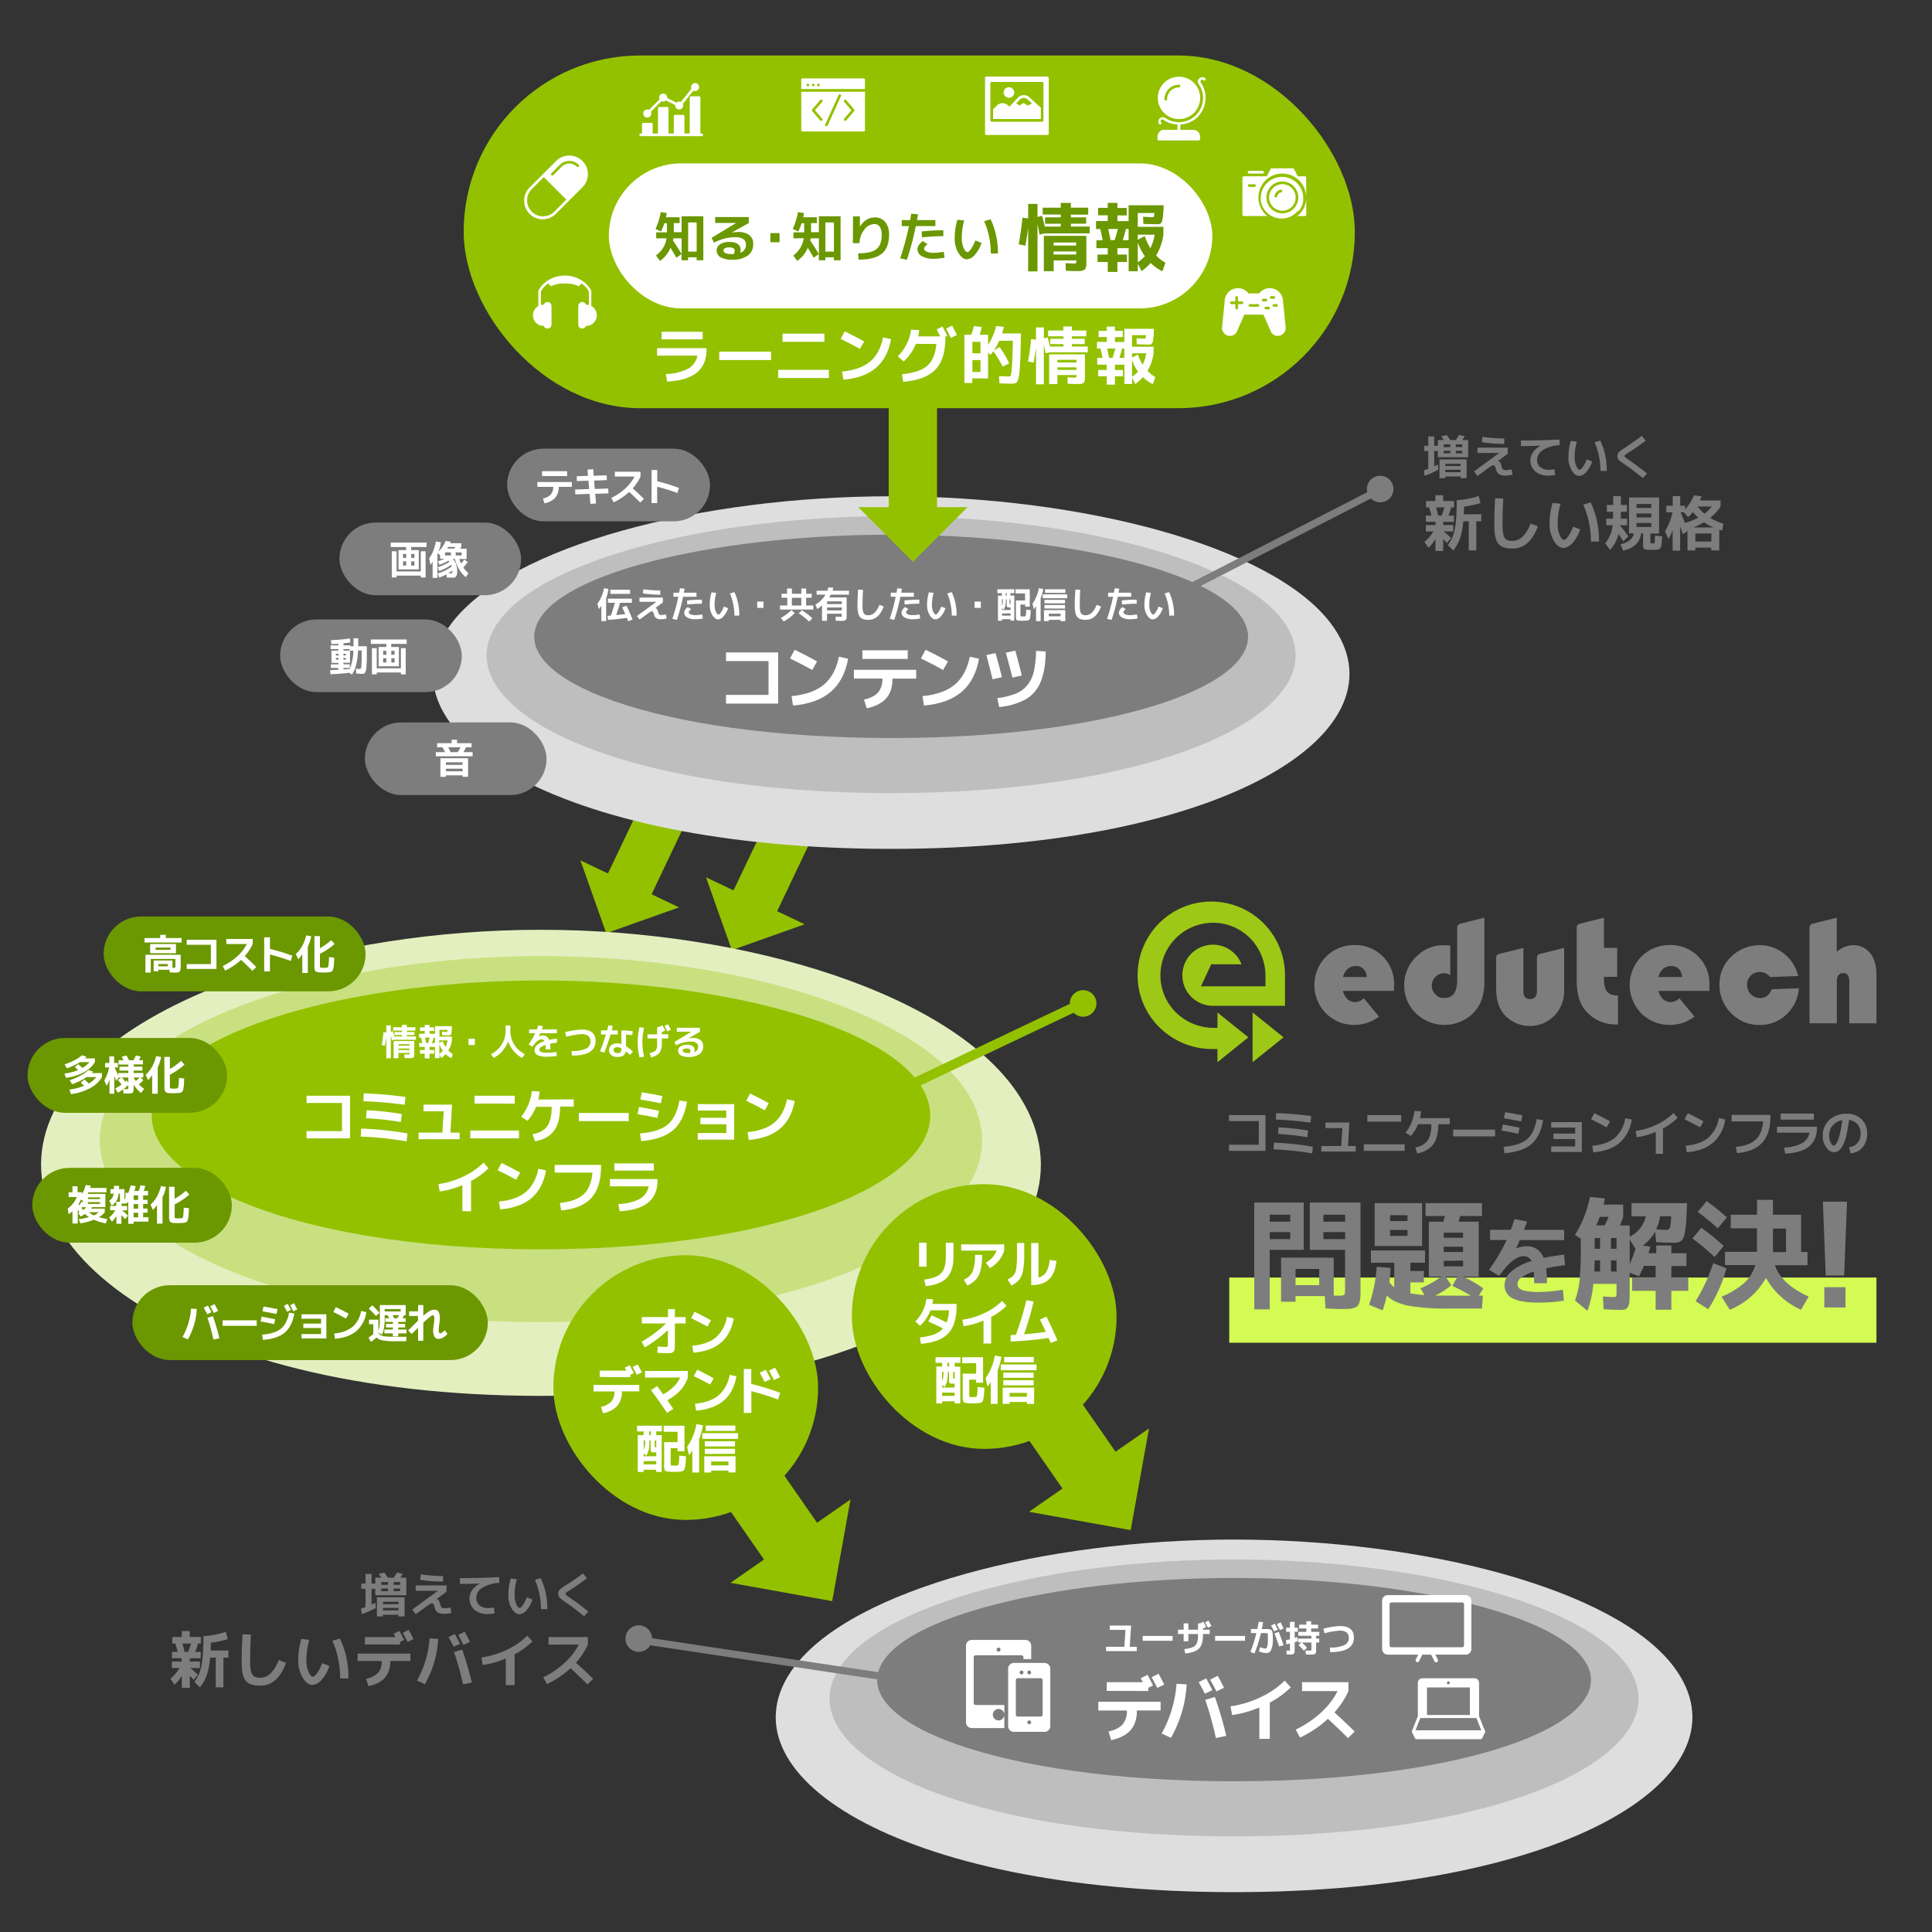 <svg xmlns="http://www.w3.org/2000/svg" viewBox="0 0 800 800"><rect x="0" y="0" width="800" height="800" fill="#333333" stroke="none"/><defs><style>.cls-1{fill:#93c100;}.cls-2{fill:none;}.cls-3{fill:#d3fb53;}.cls-4{fill:#dfdedf;}.cls-5{fill:#bebebe;}.cls-6{fill:#7d7d7d;}.cls-7{fill:#fff;}.cls-8{fill:#6b9700;}.cls-9{fill:#e4efbf;}.cls-10{fill:#c9e080;}.cls-11{fill:#9dc815;}</style></defs><g id="レイヤー_2" data-name="レイヤー 2"><g id="レイヤー_1-2" data-name="レイヤー 1"><g id="img-top-02"><polygon class="cls-1" points="269.8 370.3 283.99 340.51 265.94 331.9 251.74 361.69 240.34 356.26 251.03 386.42 281.19 375.73 269.8 370.3"/><polygon class="cls-1" points="321.8 377.3 335.99 347.51 317.94 338.9 303.74 368.69 292.34 363.26 303.03 393.42 333.19 382.73 321.8 377.3"/><rect class="cls-2" width="800" height="800"/><rect class="cls-3" x="509" y="529" width="268" height="27"/><path class="cls-4" d="M551.06,258.14C584.2,302.09,508.43,351.5,369,351.5s-215.2-49.41-182.06-93.36C211.24,225.92,290.38,205.5,369,205.5S526.76,225.92,551.06,258.14Z"/><path class="cls-5" d="M532.07,258.14c23.19,34.33-46.8,70.25-163.07,70.25s-186.26-35.92-163.07-70.25c18-26.72,89.57-44.4,163.07-44.4S514,231.42,532.07,258.14Z"/><path class="cls-6" d="M514.57,256.31c15.14,24.93-48.64,49.28-145.57,49.28s-160.71-24.35-145.57-49.28C236,235.68,300.32,221.4,369,221.4S502,235.68,514.57,256.31Z"/><polygon class="cls-1" points="388 210 388 158 368 158 368 210 355.37 210 378 232.63 400.63 210 388 210"/><g id="グループ_79" data-name="グループ 79"><rect class="cls-1" x="192" y="22.98" width="369" height="146.04" rx="73.02"/><rect class="cls-7" x="252.11" y="67.66" width="249.89" height="60.03" rx="30.01"/><path class="cls-8" d="M271.71,98.69V96.22h4.46V92.44H275.1a27.2,27.2,0,0,1-1.35,3.39l-2.32-1a29.17,29.17,0,0,0,2.19-7l2.47.39c-.06.44-.18,1-.35,1.75h5.68v2.4H279v3.78h3.23v-6.6h9v18.23h-2.78v-1.24h-3.54v1.24h-2.69v-2.58l-2.14,1.51c-.88-1.53-1.69-2.91-2.45-4.13a12,12,0,0,1-4.33,5.44l-1.68-2.23A10.67,10.67,0,0,0,276,98.69Zm7.11,0a7.11,7.11,0,0,1-.18.9q2.22,3.25,3.61,5.62V98.69Zm6.12,5.51h3.54V92.11h-3.54Z"/><path class="cls-8" d="M306.54,104.68a3.37,3.37,0,0,0,2.33-3.39A2.62,2.62,0,0,0,307.81,99a5.83,5.83,0,0,0-3.37-.76,17.64,17.64,0,0,0-4.32.51,22.15,22.15,0,0,0-4.47,1.74l-1-2,10.21-6.19v0h-8.72V89.88h13.92l0,2.47-7.17,4,0,0a14.61,14.61,0,0,1,2.67-.28,7.43,7.43,0,0,1,4.73,1.29,4.43,4.43,0,0,1,1.6,3.67,5.66,5.66,0,0,1-2.25,4.8,10.46,10.46,0,0,1-6.4,1.69,9.55,9.55,0,0,1-4.88-1,3.18,3.18,0,0,1-1.61-2.87,2.93,2.93,0,0,1,1.37-2.44,6.36,6.36,0,0,1,3.81-1,6.12,6.12,0,0,1,3.6.83,2.86,2.86,0,0,1,1.12,2.45A4.71,4.71,0,0,1,306.54,104.68Zm-2.69.48a3.53,3.53,0,0,0,.37-1.35,1.19,1.19,0,0,0-.53-1,3.51,3.51,0,0,0-1.88-.36,3.19,3.19,0,0,0-1.67.36,1.06,1.06,0,0,0-.58.89q0,1.53,3.72,1.53l.28,0Z"/><path class="cls-8" d="M319,100.31v-3.8h3.8v3.8Z"/><path class="cls-8" d="M328.55,98.69V96.22H333V92.44h-1.08a27.2,27.2,0,0,1-1.35,3.39l-2.32-1a29.17,29.17,0,0,0,2.19-7l2.47.39c-.06.44-.18,1-.35,1.75h5.68v2.4h-2.4v3.78h3.23v-6.6h9v18.23h-2.78v-1.24h-3.54v1.24h-2.69v-2.58l-2.14,1.51q-1.31-2.3-2.45-4.13a12,12,0,0,1-4.33,5.44l-1.68-2.23a10.67,10.67,0,0,0,4.35-7.17Zm7.1,0a9.08,9.08,0,0,1-.17.9q2.2,3.25,3.6,5.62V98.69Zm6.12,5.51h3.54V92.11h-3.54Z"/><path class="cls-8" d="M353.22,89.6h2.85v4.28h0c1.59-2.56,3.66-3.84,6.23-3.84a5.25,5.25,0,0,1,4.27,1.89,8.13,8.13,0,0,1,1.56,5.32q0,5.34-3,7.8t-9.64,2.47l-.16-2.62c3.59,0,6.11-.58,7.58-1.75s2.19-3.13,2.19-5.9a5.85,5.85,0,0,0-.78-3.33A2.63,2.63,0,0,0,362,92.79a5.25,5.25,0,0,0-4.09,2.3,9.06,9.06,0,0,0-2,5.59l-2.76,0Z"/><path class="cls-8" d="M373.4,93.6V91.13h3.48l.45-2.64,2.78.24c-.17,1.07-.31,1.88-.41,2.4h7.62V93.6h-8.11a111.17,111.17,0,0,1-3.71,14l-2.76-.64a108.56,108.56,0,0,0,3.63-13.31Zm17.4,10.65.33,2.47a25.23,25.23,0,0,1-4.62.43,9.18,9.18,0,0,1-4.81-1.1,3.25,3.25,0,0,1-1.81-2.83q0-1.68,2.19-3.39l2,1.27a8.17,8.17,0,0,0-1.14,1.1,1.24,1.24,0,0,0-.28.73c0,.51.34.93,1,1.26a6.72,6.72,0,0,0,2.83.49A23.58,23.58,0,0,0,390.8,104.25Zm-.18-6.45a73.06,73.06,0,0,0-8.83.5l-.17-2.45a78.4,78.4,0,0,1,9-.5Z"/><path class="cls-8" d="M399.26,91.28a26.21,26.21,0,0,0-1,7.35,9.6,9.6,0,0,0,.78,4.09c.52,1.1,1,1.66,1.54,1.66s.85-.42,1.46-1.25a15.48,15.48,0,0,0,1.82-3.56l2.56,1a13.57,13.57,0,0,1-2.8,5,4.72,4.72,0,0,1-3.26,1.8c-1.24,0-2.39-.85-3.44-2.54a11.34,11.34,0,0,1-1.59-6.14,26,26,0,0,1,1.1-7.67Zm8.24.31,2.69-.79a31.61,31.61,0,0,1,3,14.17h-2.9a34,34,0,0,0-.74-7A30.4,30.4,0,0,0,407.5,91.59Z"/><path class="cls-8" d="M443.43,93.81h7.78v2.84H432.6l-2.13.49q-.25-1.38-.87-4.29v19.54h-3.86V94.12c-.28,2.47-.68,5-1.17,7.62l-2.75-.58q1-5.44,1.55-11l2.37.27v-6h3.86v5.41l1.92-.5c.55,2.18.92,3.68,1.11,4.48h6.61V92.64h-6.49V90h6.49V88.84h-7.48V86h7.48V84h4.19v2h7.17v2.87h-7.17V90h6.33v2.63h-6.33Zm1.83,18.43c-.77,0-2.07,0-3.93-.15l-.09-3.15c1.42.1,2.55.15,3.4.15a2.29,2.29,0,0,0,.89-.09c.09-.06.13-.29.13-.68v-.49H436.3v4.47h-4.07V97.67h17.6V108c0,.72,0,1.29,0,1.7a3.68,3.68,0,0,1-.23,1.16,2.08,2.08,0,0,1-.44.77,2.19,2.19,0,0,1-.84.4,5.46,5.46,0,0,1-1.22.2Q446.43,112.24,445.26,112.24Zm-9-10.56h9.36v-1.26H436.3Zm0,2.44v1.27h9.36v-1.27Z"/><path class="cls-8" d="M479.22,92.85c-.76,0-2.69,0-5.78-.15l-.09-2.94c2,.11,3.33.16,4,.16.25,0,.4-.07.45-.22a10.2,10.2,0,0,0,.2-1.48h-6.88v5.71h10.62v3.21a23.16,23.16,0,0,1-3,8.65,15.58,15.58,0,0,0,3.83,3l-1.23,3.55a17.71,17.71,0,0,1-4.85-3.45,21.51,21.51,0,0,1-3.8,3.36l-1.54-3v3.06h-3.8v-9.54H462.7v2.63h3.95v3.08H462.7v4.11h-4v-4.11h-4.23v-3.08h4.23v-2.63H454v-3.3h2.6c-.44-2.16-.77-3.71-1-4.63h-1.76V91.52h4.85V89.15h-4V86.06h4V84h4v2.1h3.86v3.09H462.7v2.37h4.63V85h14.51l-.06,1.61a30,30,0,0,1-.42,4.24,3,3,0,0,1-.68,1.61A2.31,2.31,0,0,1,479.22,92.85Zm-19.36,6.58h1.67c.53-1.57,1-3.11,1.35-4.63h-4C459.35,96.86,459.67,98.4,459.86,99.43Zm7.47,0V94.8h-1.11a45.84,45.84,0,0,1-1.33,4.63Zm3.8-.16,2.9-1.51a21.42,21.42,0,0,0,2.32,5,19.67,19.67,0,0,0,1.79-5.59h-7Zm0,1.11v8.25a17.34,17.34,0,0,0,2.93-2.56A21.8,21.8,0,0,1,471.13,100.38Z"/><path class="cls-7" d="M272.08,144.16h20.48v.59q0,6.23-4,9.52T276.24,158l-.52-3.12a21.5,21.5,0,0,0,9-2.1,7.85,7.85,0,0,0,4.07-5.52H272.08Zm1.89-3.65v-3.12h17v3.12Z"/><path class="cls-7" d="M297.82,149.09v-3.48h21.47v3.48Z"/><path class="cls-7" d="M322.23,156.53v-3.38h21v3.38Zm1.82-15v-3.38h17.32v3.38Z"/><path class="cls-7" d="M348.11,140.33l1.66-3.12q3.93,1.88,8.06,4.19l-1.74,3.07Q352.6,142.52,348.11,140.33Zm17.55-.62,3.3.73q-1.38,7.71-6.24,11.88t-13.52,4.91l-.52-3.38q7.53-.72,11.58-4.12C363,147.47,364.75,144.13,365.66,139.71Z"/><path class="cls-7" d="M387.72,142.41h-8.47a21.15,21.15,0,0,1-5.05,7.26l-2.47-2.11a19.34,19.34,0,0,0,3.71-5.13,18.12,18.12,0,0,0,1.8-5.92l3.38.18a20.61,20.61,0,0,1-.41,2.6h9.12c-.52-1-1-2-1.5-2.86l2.44-1.22c.71,1.34,1.37,2.61,2,3.82l-.79.37v.23q0,9.08-4.13,13.39T374,158.09l-.51-3.12q7.22-.71,10.46-3.51T387.72,142.41Zm8.53-3.69-2.5,1.2c-.93-1.81-1.61-3.09-2-3.85l2.5-1.25C395,136.28,395.69,137.58,396.25,138.72Z"/><path class="cls-7" d="M419.56,158.87c-1.89,0-3.8-.05-5.72-.16l-.16-3c1.58.11,3,.16,4.32.16.27,0,.49-.28.63-.83a29,29,0,0,0,.43-4.08c.14-2.17.26-5.45.37-9.86h-5.65a31.53,31.53,0,0,1-2.21,4l2.34-1.41a47.1,47.1,0,0,1,4,6.74l-2.7,1.4a46.75,46.75,0,0,0-3.9-6.39,15.35,15.35,0,0,1-1.17,1.5l-1-1v10.76h-6.55v1.9h-3.25v-20h2.86c.43-1.25.78-2.45,1.06-3.59l3.28.39a31.25,31.25,0,0,1-.91,3.2h3.51v4.21a25.26,25.26,0,0,0,3.33-7.83l3.25.37c-.28,1.09-.55,2-.81,2.72h7.83c0,2.55-.08,4.75-.12,6.58s-.11,3.5-.18,5-.15,2.71-.22,3.66a21.59,21.59,0,0,1-.32,2.51,10.51,10.51,0,0,1-.4,1.62,2.3,2.3,0,0,1-.53.88,1.52,1.52,0,0,1-.65.39A4.63,4.63,0,0,1,419.56,158.87Zm-16.9-12.56H406v-4.76h-3.38Zm0,2.78V154H406v-4.89Z"/><path class="cls-7" d="M443.87,143.48h6.55v2.39H434.74l-1.79.42c-.14-.78-.39-2-.73-3.62v16.46H429V143.74c-.25,2.08-.57,4.22-1,6.42l-2.31-.49q.82-4.57,1.3-9.26l2,.23v-5.06h3.25v4.54l1.61-.41c.47,1.84.78,3.09.94,3.77h5.56v-1h-5.46v-2.21h5.46v-1H434v-2.41h6.29v-1.67h3.54v1.67h6v2.41h-6v1h5.33v2.21h-5.33ZM445.4,159c-.64,0-1.74,0-3.3-.13l-.08-2.65c1.2.09,2.15.13,2.86.13a1.91,1.91,0,0,0,.75-.08c.07-.05.11-.24.11-.57v-.42h-7.88v3.77h-3.43V146.73h14.82v8.68c0,.61,0,1.09,0,1.43a3.48,3.48,0,0,1-.19,1,1.32,1.32,0,0,1-1.08,1,4.34,4.34,0,0,1-1,.16C446.57,159,446.06,159,445.4,159Zm-7.54-8.89h7.88V149h-7.88Zm0,2v1.07h7.88v-1.07Z"/><path class="cls-7" d="M475.56,142.67c-.64,0-2.26,0-4.86-.13l-.08-2.47c1.68.09,2.81.13,3.38.13.21,0,.33-.06.38-.18a9.36,9.36,0,0,0,.17-1.25h-5.8v4.81h8.94v2.71a19.33,19.33,0,0,1-2.55,7.28,13.25,13.25,0,0,0,3.23,2.52l-1,3a14.73,14.73,0,0,1-4.08-2.91,18.47,18.47,0,0,1-3.2,2.83l-1.3-2.55V159h-3.2v-8h-3.9v2.21H465v2.6h-3.33v3.46h-3.38V155.8h-3.56v-2.6h3.56V151h-3.95v-2.78h2.18c-.36-1.82-.64-3.12-.83-3.9h-1.48v-2.76h4.08v-2h-3.38V137h3.38v-1.77h3.38V137h3.25v2.6h-3.25v2h3.9v-5.46h12.22l0,1.36a28.32,28.32,0,0,1-.35,3.57,2.6,2.6,0,0,1-.57,1.35A2,2,0,0,1,475.56,142.67Zm-16.3,5.54h1.4c.45-1.32.83-2.62,1.15-3.9h-3.36Q459,146.9,459.26,148.21Zm6.29,0v-3.9h-.94a38.36,38.36,0,0,1-1.11,3.9Zm3.2-.13,2.44-1.27a18.08,18.08,0,0,0,1.95,4.18,16.38,16.38,0,0,0,1.51-4.7h-5.9Zm0,.94V156a14.12,14.12,0,0,0,2.47-2.16A18.27,18.27,0,0,1,468.75,149Z"/><path class="cls-7" d="M268,48.68A1.64,1.64,0,0,0,269.67,47a1.71,1.71,0,0,0-.16-.71h0l4.4-4.4h0a1.71,1.71,0,0,0,.71.16,1.62,1.62,0,0,0,1.14-.46l3.83,1.91a1.36,1.36,0,0,0,0,.2,1.64,1.64,0,0,0,1.65,1.65,1.63,1.63,0,0,0,1.16-.48,1.66,1.66,0,0,0,.49-1.17,1.59,1.59,0,0,0-.18-.71l.06,0,4.36-5.46a1.57,1.57,0,0,0,.7.17A1.66,1.66,0,0,0,289,37.2a1.63,1.63,0,0,0,.48-1.16,1.65,1.65,0,0,0-.48-1.17,1.69,1.69,0,0,0-2.33,0,1.66,1.66,0,0,0-.49,1.17,1.72,1.72,0,0,0,.17.71s0,0-.05,0l-4.36,5.46a1.7,1.7,0,0,0-1.85.3l-3.82-1.92a1.23,1.23,0,0,0,0-.2,1.63,1.63,0,0,0-.48-1.16,1.68,1.68,0,0,0-2.34,0,1.63,1.63,0,0,0-.48,1.16,1.58,1.58,0,0,0,.17.71h0l-4.4,4.4h0a1.7,1.7,0,0,0-1.87.32A1.65,1.65,0,0,0,268,48.68Z"/><path class="cls-7" d="M290.56,55.28H290V40.43a.55.55,0,0,0-.55-.55h-3.3a.55.55,0,0,0-.55.55V55.28h-2.19V48.13a.55.55,0,0,0-.55-.55h-3.3a.55.55,0,0,0-.55.55v7.15h-2.2V44.83a.55.55,0,0,0-.55-.55H273a.55.55,0,0,0-.55.55V55.28h-2.2V51.43a.55.55,0,0,0-.55-.55h-3.3a.55.55,0,0,0-.55.55v3.85h-.55a.55.55,0,0,0-.55.55.55.55,0,0,0,.55.55h25.29a.55.55,0,0,0,.55-.55A.54.54,0,0,0,290.56,55.28Z"/><path class="cls-7" d="M531.28,124.82a5.5,5.5,0,0,0-9.9-3.3H517a5.49,5.49,0,0,0-9.89,3.24l-1.1,11a3.29,3.29,0,0,0,5.93,2,.41.41,0,0,0,.07-.11l3.22-7.36h7.94l3.22,7.36a.41.41,0,0,0,.07.11,3.27,3.27,0,0,0,2.64,1.32,3.31,3.31,0,0,0,3.29-3.35Zm-17,1.1h-1.65v1.65a.55.55,0,1,1-1.1,0v-1.65h-1.65a.55.55,0,0,1,0-1.1h1.65v-1.65a.55.55,0,0,1,1.1,0v1.65h1.65a.55.55,0,0,1,0,1.1Zm6.6,1.1h-3.3a.55.55,0,0,1-.55-.55.55.55,0,0,1,.55-.55h3.3a.55.55,0,0,1,.55.55A.55.55,0,0,1,520.83,127Zm2.2-2.2a.55.55,0,0,1,0-1.1h1.1a.55.55,0,1,1,0,1.1Zm2.2,3.3h-1.1a.55.55,0,0,1-.55-.55.55.55,0,0,1,.55-.55h1.1a.55.55,0,0,1,.55.55A.55.55,0,0,1,525.23,128.12Zm1.1-4.4a.55.55,0,0,1,0-1.1h1.1a.55.55,0,1,1,0,1.1Zm2.2,3.3h-1.1a.55.55,0,0,1-.55-.55.54.54,0,0,1,.55-.55h1.1a.55.55,0,0,1,.55.55A.55.55,0,0,1,528.53,127Z"/><path class="cls-7" d="M241.16,66.66a7.7,7.7,0,0,0-10.88,0l-11,11a7.7,7.7,0,0,0,0,10.88,7.69,7.69,0,0,0,10.89,0l11-11a7.69,7.69,0,0,0,0-10.89ZM229.39,87.77a6.6,6.6,0,0,1-9.33-9.33l5.11-5.11,9.33,9.33ZM239.61,69a.54.54,0,0,1-.78,0,4.42,4.42,0,0,0-6.22,0l-3.52,3.53a.55.55,0,1,1-.78-.78l3.52-3.52a5.5,5.5,0,0,1,7.78,0A.55.55,0,0,1,239.61,69Z"/><path class="cls-7" d="M244.85,126.81a.44.44,0,0,0,0-.1v-6a.57.57,0,0,0,0-.22c-1.41-3.17-5.62-6.38-11-6.38s-9.55,3.21-10.95,6.37h0a.11.11,0,0,0,0,0,.53.53,0,0,0,0,.17h0v6a.29.29,0,0,0,0,.09,4.4,4.4,0,0,0,2.17,8.22h.1a1.65,1.65,0,0,0,3.2-.55v-7.7a1.65,1.65,0,0,0-3.2-.55h-.1a4.34,4.34,0,0,0-1.09.14v-5.52a9.08,9.08,0,0,1,3-3.38l.9.9a.55.55,0,0,0,.69.07s1.56-1,5.3-1,5.36,1,5.37,1a.55.55,0,0,0,.3.09.54.54,0,0,0,.39-.16l.92-.9a9.08,9.08,0,0,1,3,3.38v5.53a4,4,0,0,0-1.11-.15h-.1a1.65,1.65,0,0,0-3.2.55v7.7a1.65,1.65,0,0,0,3.2.55h.1a4.4,4.4,0,0,0,2.19-8.21Z"/><path class="cls-7" d="M494.26,53.77h-5.51V51.54A11,11,0,0,0,496,48.37a11.26,11.26,0,0,0,1.27-14.15l0,0,0,0a.75.75,0,0,1,0-1,.74.74,0,0,1,1.05,0,.55.55,0,0,0,.78-.78,1.84,1.84,0,0,0-2.67,2.52h0a10,10,0,0,1-13.87,13.91h0A1.83,1.83,0,0,0,480,51.41a.53.53,0,0,0,.39.16.51.51,0,0,0,.38-.16.54.54,0,0,0,0-.78.75.75,0,0,1,0-1,.74.74,0,0,1,1,0l0,0,0,0a11,11,0,0,0,5.79,1.91v2.21h-5.5a2.76,2.76,0,0,0-2.76,2.75v1.1a.55.55,0,0,0,.55.55h16.52a.55.55,0,0,0,.55-.55v-1.1A2.75,2.75,0,0,0,494.26,53.77Z"/><path class="cls-7" d="M488.21,49.31a8.77,8.77,0,1,0-8.78-8.76A8.78,8.78,0,0,0,488.21,49.31Zm0-14.23a.55.55,0,1,1,0,1.1,4.93,4.93,0,0,0-4.94,4.92.55.55,0,1,1-1.1,0A6,6,0,0,1,488.21,35.08Z"/><path class="cls-7" d="M537.21,89.45h3.14a.55.55,0,0,0,.55-.55V81.75A9.86,9.86,0,0,1,537.21,89.45Z"/><path class="cls-7" d="M540.35,73h-3l-1.5-3a.55.55,0,0,0-.49-.3h-8.79a.55.55,0,0,0-.49.3l-1.5,3h-9.56a.55.55,0,0,0-.55.55V88.9a.55.55,0,0,0,.55.55h9.74a9.89,9.89,0,1,1,16.1-7.7V73.51A.55.55,0,0,0,540.35,73Zm-20.89,4.4h-2.2a.55.55,0,0,1-.55-.55.55.55,0,0,1,.55-.55h2.2a.55.55,0,0,1,.55.55A.55.55,0,0,1,519.46,77.36Z"/><path class="cls-7" d="M523.31,71.31a.55.55,0,0,0-.55-.55h-5.5a.55.55,0,0,0-.55.55v.55h6.6Z"/><path class="cls-7" d="M531,76.26a5.5,5.5,0,1,0,5.5,5.49A5.51,5.51,0,0,0,531,76.26Zm-.44,3.34a2.21,2.21,0,0,0-1.71,1.71.55.55,0,0,1-.54.44h-.11a.55.55,0,0,1-.43-.65,3.32,3.32,0,0,1,2.57-2.57.55.55,0,1,1,.22,1.08Z"/><path class="cls-7" d="M537.9,87.21q.17-.21.33-.45c.11-.15.21-.32.31-.48s.19-.34.28-.51a5,5,0,0,0,.25-.52c.08-.18.15-.36.22-.55a4.42,4.42,0,0,0,.15-.48.73.73,0,0,0,.06-.21.67.67,0,0,0,0-.19c0-.1.05-.2.07-.3s0-.28.08-.43l0-.28a2.58,2.58,0,0,0,0-.39.25.25,0,0,0,0-.08,5.82,5.82,0,0,0,0-.59,8.8,8.8,0,0,0-17.59,0,5.82,5.82,0,0,0,0,.59.25.25,0,0,0,0,.08c0,.13,0,.26,0,.39a2.7,2.7,0,0,1,0,.28c0,.15.05.29.08.43s0,.2.07.3a1.82,1.82,0,0,0,.11.4,4.42,4.42,0,0,0,.15.48c.06.19.14.37.21.55a5,5,0,0,0,.26.52c.08.17.18.34.28.51s.2.33.31.48a5.22,5.22,0,0,0,.33.45l.39.46c.13.14.25.27.39.4l0,0,.31.28.18.16q.38.3.78.57l.13.08a3.07,3.07,0,0,0,.39.23l0,0a8.76,8.76,0,0,0,8.5,0,.09.09,0,0,0,0,0,4,4,0,0,0,.39-.23l.13-.08q.4-.27.78-.57l.18-.16.31-.28,0,0,.39-.4ZM531,88.35a6.6,6.6,0,1,1,6.6-6.6A6.6,6.6,0,0,1,531,88.35Z"/><path class="cls-7" d="M433.72,31.71H408.43a.55.55,0,0,0-.55.55V55.35a.55.55,0,0,0,.55.55h25.29a.55.55,0,0,0,.55-.55V32.26A.55.55,0,0,0,433.72,31.71Zm-1.65,18.14a.55.55,0,0,1-.55.55H410.63a.55.55,0,0,1-.55-.55V34.46a.55.55,0,0,1,.55-.55h20.89a.55.55,0,0,1,.55.55Z"/><circle class="cls-7" cx="417.78" cy="38.3" r="2.2"/><path class="cls-7" d="M421.79,40.15l0,0-3.81,4-.86-.76a3.27,3.27,0,0,0-4.09.1l-1.81,1.79v4H431V44.58L425.91,40A3.45,3.45,0,0,0,421.79,40.15Zm3.72,3.57-1.38-.92a.53.53,0,0,0-.61,0l-1.35.89-1.34-.89s0,0-.05,0l1.74-1.8a2.3,2.3,0,0,1,2.68-.08l2.14,1.91Z"/><path class="cls-7" d="M357.62,32.46H332.33a.55.55,0,0,0-.55.55v3.85h26.39V33A.55.55,0,0,0,357.62,32.46Zm-22.7,3.14a.59.59,0,0,1-.39.16.55.55,0,0,1-.39-.94.58.58,0,0,1,.78,0,.56.56,0,0,1,0,.78Zm2.2,0a.59.59,0,0,1-.39.16.55.55,0,0,1-.39-.16.56.56,0,0,1,0-.78.58.58,0,0,1,.78,0,.56.56,0,0,1,0,.78Zm2.2,0a.59.59,0,0,1-.39.16.55.55,0,0,1-.55-.55.57.57,0,0,1,.16-.39.58.58,0,0,1,.78,0,.56.56,0,0,1,0,.78Z"/><path class="cls-7" d="M331.78,53.9a.55.55,0,0,0,.55.55h25.29a.55.55,0,0,0,.55-.55V38H331.78Zm17.76-11.74a.54.54,0,0,1,.06-.77.55.55,0,0,1,.78.06l3.3,3.85a.56.56,0,0,1,0,.71l-3.3,3.85a.56.56,0,0,1-.78.06.54.54,0,0,1-.06-.77l3-3.5Zm-7.81,9.32,5.49-12.1a.54.54,0,0,1,.73-.27.53.53,0,0,1,.27.72l-5.49,12.1a.57.57,0,0,1-.5.32.46.46,0,0,1-.23,0A.53.53,0,0,1,341.73,51.48Zm-5.42-6.18,3.3-3.85a.55.55,0,1,1,.83.71l-3,3.49,3,3.5a.54.54,0,0,1-.06.77.53.53,0,0,1-.35.13.54.54,0,0,1-.42-.19L336.31,46A.53.53,0,0,1,336.31,45.3Z"/></g><path class="cls-7" d="M300.63,270.16h21.6v21.18h-21.6v-3.6h17.61v-14H300.63Z"/><path class="cls-7" d="M327.12,272.65l1.92-3.6q4.53,2.16,9.3,4.83l-2,3.54Q332.31,275.17,327.12,272.65Zm20.25-.72,3.81.84q-1.59,8.91-7.2,13.71t-15.6,5.67l-.6-3.9q8.7-.84,13.37-4.76T347.37,271.93Z"/><path class="cls-7" d="M353.58,277.36h25.8V281h-9.81q0,5.16-2.59,8.13t-8.06,4.17l-1.17-3.6q4.17-1,5.88-3a8.56,8.56,0,0,0,1.74-5.71H353.58Zm3.51-4.5v-3.6h18.78v3.6Z"/><path class="cls-7" d="M381.33,272.65l1.92-3.6q4.53,2.16,9.3,4.83l-2,3.54Q386.52,275.17,381.33,272.65Zm20.25-.72,3.81.84q-1.59,8.91-7.2,13.71t-15.6,5.67l-.6-3.9q8.7-.84,13.36-4.76T401.58,271.93Z"/><path class="cls-7" d="M408.41,271.27l3.78-.84q1.23,4.14,2.7,10l-3.9.84Q409.61,275.47,408.41,271.27Zm24.6-1.5q-.12,7.83-2.1,12.57a14.64,14.64,0,0,1-6.09,7.18,27.83,27.83,0,0,1-11.1,3.23l-.75-3.69a31.13,31.13,0,0,0,7.52-1.79,12.13,12.13,0,0,0,4.84-3.48,13.77,13.77,0,0,0,2.75-5.68,40.15,40.15,0,0,0,.91-8.58Zm-16.5.51,3.9-.87q1.29,4.59,2.7,10.32l-3.9.84Q417.89,275.26,416.51,270.28Z"/><path class="cls-9" d="M422.57,454.59C458.71,512.69,376.07,578,224,578S-10.71,512.69,25.43,454.59C51.93,412,138.25,385,224,385S396.07,412,422.57,454.59Z"/><path class="cls-10" d="M401.86,454.59C427.15,500,350.81,547.45,224,547.45S20.85,500,46.14,454.59c19.68-35.33,97.7-58.7,177.86-58.7S382.18,419.26,401.86,454.59Z"/><path class="cls-1" d="M382.77,452.17c16.52,32.95-53,65.15-158.77,65.15S48.71,485.12,65.23,452.17C78.9,424.9,149.09,406,224,406S369.1,424.9,382.77,452.17Z"/><path class="cls-7" d="M126.94,453.72h18v17.65h-18v-3h14.67V456.72H126.94Z"/><path class="cls-7" d="M149.38,470.62l.18-3.3a142.1,142.1,0,0,1,19.17,2l-.35,3.3A142.54,142.54,0,0,0,149.38,470.62Zm1.1-14.67.15-3.23q8.76.33,17.28,1.5l-.37,3.23A168.6,168.6,0,0,0,150.48,456Zm1.08,7.1.25-3.33a114,114,0,0,1,14.6,1.6l-.45,3.3A112.09,112.09,0,0,0,151.56,463.05Z"/><path class="cls-7" d="M175.38,457.4h11.8L186.51,469h3.82v2.73h-17V469h9.85l.55-8.85h-8.35Z"/><path class="cls-7" d="M194.74,471.37v-3.25h20.15v3.25Zm1.75-14.4v-3.25h16.65V457Z"/><path class="cls-7" d="M237.57,455.22v3h-5.65q0,6.57-2.51,10t-7.89,4.37l-1-2.93q4.31-.8,6.1-3.36t1.82-8H222a19.74,19.74,0,0,1-3.56,5.8l-2.62-1.7a20.57,20.57,0,0,0,4.4-10.62l3.25.2a28.36,28.36,0,0,1-.55,3.32Z"/><path class="cls-7" d="M239.69,464.22v-3.35h20.65v3.35Z"/><path class="cls-7" d="M264,461.35l.6-3q3.28.56,8.25,1.6l-.62,2.95C269.27,462.29,266.52,461.76,264,461.35Zm1,8q7.88-.67,11.48-3.67t4.85-10l3.17.52q-1.42,8.07-5.8,11.81t-13.2,4.52Zm.15-14.07.63-3q4,.65,8.5,1.57l-.63,3C270.66,456.25,267.82,455.73,265.17,455.3Z"/><path class="cls-7" d="M288.93,457.2H304v14.7H288.93v-2.73h11.83v-3.65H290v-2.67h10.73v-3H288.93Z"/><path class="cls-7" d="M309,455.8l1.6-3q3.78,1.8,7.75,4l-1.67,2.95Q313.37,457.9,309,455.8Zm16.88-.6,3.17.7q-1.32,7.43-6,11.42t-13,4.73l-.5-3.25q7.26-.71,11.14-4T325.91,455.2Z"/><path class="cls-7" d="M181.54,490.3a34.82,34.82,0,0,0,10.31-3.12,29.85,29.85,0,0,0,8.38-5.76l2.06,2.35a31.76,31.76,0,0,1-7.23,5.25v12.53h-3.6v-10.8a37.69,37.69,0,0,1-9.4,2.62Z"/><path class="cls-7" d="M206.06,484.55l1.6-3c2.51,1.2,5.1,2.54,7.75,4l-1.68,2.95Q210.39,486.65,206.06,484.55Zm16.87-.6,3.18.7q-1.34,7.43-6,11.42t-13,4.73l-.5-3.25q7.24-.71,11.14-4T222.93,484Z"/><path class="cls-7" d="M229.7,482.37h19.18v.6q0,8.67-4,13.06t-12.47,5.19l-.6-3.1q6.65-.64,9.83-3.57t3.67-9H229.7Z"/><path class="cls-7" d="M252.56,488.22h19.7v.58q0,6-3.86,9.15t-11.84,3.6l-.5-3a20.56,20.56,0,0,0,8.64-2,7.52,7.52,0,0,0,3.91-5.3H252.56Zm1.82-3.5v-3h16.35v3Z"/><path class="cls-7" d="M168.47,429.17h3.78v1.38h-9l-1,.24c-.08-.45-.22-1.14-.42-2.08v9.49h-1.87v-8.88c-.15,1.2-.34,2.44-.58,3.71l-1.33-.29q.48-2.64.75-5.34l1.16.14v-2.93h1.87v2.63l.93-.24c.27,1.06.45,1.78.54,2.17h3.21v-.57h-3.15v-1.27h3.15v-.57H162.8v-1.4h3.63v-1h2v1H172v1.4h-3.48v.57h3.07v1.27h-3.07Zm.89,9c-.38,0-1,0-1.91-.08l0-1.53c.69.05,1.23.08,1.64.08a1.09,1.09,0,0,0,.44-.05s.06-.14.06-.33V436H165v2.18h-2v-7.11h8.55v5c0,.35,0,.62,0,.82a2.13,2.13,0,0,1-.11.57,1,1,0,0,1-.22.37,1,1,0,0,1-.4.2,3,3,0,0,1-.6.09ZM165,433h4.55v-.62H165Zm0,1.18v.62h4.55v-.62Z"/><path class="cls-7" d="M185.86,428.71c-.38,0-1.31,0-2.81-.08l-.05-1.42c1,.05,1.62.07,2,.07.12,0,.19,0,.21-.1a4.2,4.2,0,0,0,.1-.72h-3.34v2.77h5.15v1.56a11.09,11.09,0,0,1-1.46,4.2,7.47,7.47,0,0,0,1.85,1.46l-.59,1.72a8.68,8.68,0,0,1-2.36-1.68,10.32,10.32,0,0,1-1.84,1.64l-.75-1.47v1.48h-1.85v-4.63h-2.25v1.27h1.92v1.5h-1.92v2h-2v-2h-2v-1.5h2v-1.27H173.6V431.9h1.26q-.31-1.57-.48-2.25h-.85v-1.59h2.35v-1.15h-1.95v-1.5h1.95v-1h2v1h1.88v1.5h-1.88v1.15h2.25v-3.15h7l0,.78a16.55,16.55,0,0,1-.2,2.07,1.59,1.59,0,0,1-.33.78A1.15,1.15,0,0,1,185.86,428.71Zm-9.41,3.19h.81q.39-1.14.66-2.25H176C176.21,430.65,176.36,431.4,176.45,431.9Zm3.63,0v-2.25h-.54a22.61,22.61,0,0,1-.65,2.25Zm1.85-.07,1.4-.74a10.88,10.88,0,0,0,1.13,2.42,9.52,9.52,0,0,0,.87-2.72h-3.4Zm0,.54v4a8.52,8.52,0,0,0,1.42-1.24A10.33,10.33,0,0,1,181.93,432.37Z"/><path class="cls-7" d="M194,432.71V430.1h2.62v2.61Z"/><path class="cls-7" d="M203.33,436.49a10.71,10.71,0,0,0,6-10.18v-1.7h2v1.7a10.71,10.71,0,0,0,6,10.18l-1.11,1.56a10.89,10.89,0,0,1-3.43-2.73,13.44,13.44,0,0,1-2.39-4.08,13.64,13.64,0,0,1-2.46,4.08,11.17,11.17,0,0,1-3.54,2.73Z"/><path class="cls-7" d="M230.39,435.56l.16,1.7a25.88,25.88,0,0,1-3.89.3,9.07,9.07,0,0,1-4.07-.67,2.2,2.2,0,0,1-1.24-2.08,2.75,2.75,0,0,1,1-2.07,8.4,8.4,0,0,1,3.14-1.63,1.28,1.28,0,0,0-1.28-.74c-1.05,0-2.31,1-3.76,3.05l-1.57-.95a28.4,28.4,0,0,0,2.74-4.62H219.1v-1.59h3.22c.2-.53.39-1.08.59-1.66l1.93.36c-.12.36-.28.79-.48,1.3h6.24v1.59h-6.89c-.11.28-.31.7-.57,1.26l0,0a4.16,4.16,0,0,1,1.55-.33,2.67,2.67,0,0,1,2.71,1.8q1.61-.33,3.18-.51l.15,1.65q-1.32.15-2.94.48a17.45,17.45,0,0,1,.14,2.33h-2c0-.77,0-1.38-.06-1.82a6.46,6.46,0,0,0-1.88.9,1.27,1.27,0,0,0-.65,1,1,1,0,0,0,.22.69,1.94,1.94,0,0,0,1,.44,9.52,9.52,0,0,0,2.11.18A24.84,24.84,0,0,0,230.39,435.56Z"/><path class="cls-7" d="M234.47,429.31,234,427.4a32.58,32.58,0,0,1,6.87-1.09c3.82,0,5.74,1.6,5.74,4.8q0,6-9.79,6l-.15-1.91a13.66,13.66,0,0,0,6-1,3.15,3.15,0,0,0,1.83-2.94,2.78,2.78,0,0,0-.91-2.31,4.6,4.6,0,0,0-2.89-.73A30.48,30.48,0,0,0,234.47,429.31Z"/><path class="cls-7" d="M248.86,428.36v-1.71h2.56c.22-.85.39-1.55.53-2.11l1.8.24c-.13.58-.28,1.2-.46,1.87h2.51v1.71h-3a69.09,69.09,0,0,1-2.6,7.52l-1.74-.59q1.38-3.41,2.43-6.93Zm12.94.3a19.45,19.45,0,0,0-2.58-.25v4.81a20.13,20.13,0,0,1,2.88,2.25l-1.18,1.32c-.61-.52-1.2-1-1.79-1.48a2.61,2.61,0,0,1-1.07,1.78,4.12,4.12,0,0,1-2.35.57,4,4,0,0,1-2.6-.76,2.54,2.54,0,0,1-.94-2.09,2.5,2.5,0,0,1,.92-2,4,4,0,0,1,2.62-.76,4.91,4.91,0,0,1,1.6.28v-5.64a33.06,33.06,0,0,1,4.72.3Zm-4.49,5.42a3.58,3.58,0,0,0-1.6-.45,2,2,0,0,0-1.24.31,1,1,0,0,0-.41.87,1.12,1.12,0,0,0,.43.92,2,2,0,0,0,1.22.33,1.68,1.68,0,0,0,1.26-.38,2.15,2.15,0,0,0,.34-1.42Z"/><path class="cls-7" d="M264.8,425.35l1.92.22a25.24,25.24,0,0,0,0,12l-1.92.23a26.08,26.08,0,0,1,0-12.42Zm10.66,1.36-1.41.68v.87h2.64V430h-2.64v1.56a7.68,7.68,0,0,1-.89,4.32,6.09,6.09,0,0,1-3.55,1.92l-.63-1.69c.51-.14.91-.26,1.2-.37a4.08,4.08,0,0,0,.84-.41,2,2,0,0,0,.59-.53,2.67,2.67,0,0,0,.32-.75,4.18,4.18,0,0,0,.18-1c0-.37,0-.86,0-1.45V430h-4v-1.69h4v-3.05h.78l1.39-.7C274.73,425.28,275.11,426,275.46,426.71Zm2.31-.33-1.44.69-1.16-2.22,1.43-.72Q277.29,425.39,277.77,426.38Z"/><path class="cls-7" d="M287.46,435.71a2.31,2.31,0,0,0,1.61-2.32,1.79,1.79,0,0,0-.73-1.56,4,4,0,0,0-2.32-.53,11.77,11.77,0,0,0-3,.36,15.32,15.32,0,0,0-3.07,1.19l-.69-1.38,7-4.25h-6v-1.65h9.56v1.69L285,430l0,0a9.55,9.55,0,0,1,1.83-.2,5.12,5.12,0,0,1,3.25.89,3.06,3.06,0,0,1,1.1,2.52,3.87,3.87,0,0,1-1.55,3.29,7.15,7.15,0,0,1-4.39,1.16,6.48,6.48,0,0,1-3.35-.68,2.17,2.17,0,0,1-1.11-2,2,2,0,0,1,1-1.67,4.35,4.35,0,0,1,2.61-.69,4.18,4.18,0,0,1,2.47.57,2,2,0,0,1,.77,1.68A3.22,3.22,0,0,1,287.46,435.71Zm-1.84.33a2.35,2.35,0,0,0,.26-.93.82.82,0,0,0-.37-.71,2.46,2.46,0,0,0-1.29-.25,2.19,2.19,0,0,0-1.14.25.72.72,0,0,0-.4.61q0,1,2.55,1.05h.39Z"/><path class="cls-6" d="M593.87,180.71v3.88h1.52v-2.38h2.46c-.28-.45-.65-1-1.09-1.54l2.29-.54a24.1,24.1,0,0,1,1.46,2.08h2.31c.54-.79,1-1.49,1.32-2.08l2.37.46q-.46.84-1,1.62h2.42v7.12H595.39v-2.6h-1.52v6.36c.65-.28,1.17-.52,1.55-.71l.14,2.11a35.49,35.49,0,0,1-5.65,2.53l-.31-2.26c.8-.27,1.4-.48,1.81-.64v-7.39H589.7v-2.14h1.71v-3.88Zm4.62,16.58v.7h-2.44v-7.77H607.3V198h-2.52v-.7ZM600.57,184h-2.78v1.13h2.78Zm-2.78,3.71h2.78v-1.05h-2.78Zm.7,5.28h6.29v-.95h-6.29Zm0,1.53v1h6.29v-1ZM602.84,184v1.13h2.64V184Zm0,2.66v1.05h2.64v-1.05Z"/><path class="cls-6" d="M611.79,185.37h12.54v2.54l-4.1,3.05,0,0h.06a1,1,0,0,1,.81.45,4.69,4.69,0,0,1,.65,1.61,2.74,2.74,0,0,0,.59,1.35,2,2,0,0,0,1.27.28,8.71,8.71,0,0,0,2.31-.31l.43,2.19a12,12,0,0,1-3,.39,4.94,4.94,0,0,1-2.64-.56,3,3,0,0,1-1.19-1.89,5.07,5.07,0,0,0-.53-1.43.77.77,0,0,0-.63-.39,2.69,2.69,0,0,0-1.23.57q-.85.57-5.35,3.87l-1.42-1.9,10.42-7.63,0,0h-9Zm1.8-2.25.29-2.22a66.29,66.29,0,0,0,9,.66v2.26A69.71,69.71,0,0,1,613.59,183.12Z"/><path class="cls-6" d="M629.76,182.4q7.85,0,16-.39l.1,2.33a14.44,14.44,0,0,0-7,2,4.81,4.81,0,0,0-2.37,4,3.81,3.81,0,0,0,1.32,3.06,5.17,5.17,0,0,0,3.47,1.13,13.28,13.28,0,0,0,2.37-.23l.29,2.36a14.5,14.5,0,0,1-2.79.28,8.07,8.07,0,0,1-5.42-1.73,6,6,0,0,1-.91-8,8.83,8.83,0,0,1,3.15-2.68v0q-4.26.18-8.16.18Z"/><path class="cls-6" d="M652.94,182.86a23.1,23.1,0,0,0-.89,6.53,8.58,8.58,0,0,0,.69,3.63c.46,1,.91,1.47,1.36,1.47s.76-.37,1.31-1.1a14.18,14.18,0,0,0,1.61-3.17l2.27.87a12,12,0,0,1-2.49,4.41,4.19,4.19,0,0,1-2.89,1.59q-1.65,0-3.06-2.25a10.07,10.07,0,0,1-1.4-5.45,23,23,0,0,1,1-6.82Zm7.32.28,2.39-.7A28,28,0,0,1,665.3,195h-2.58a29.83,29.83,0,0,0-.65-6.23A26.55,26.55,0,0,0,660.26,183.14Z"/><path class="cls-6" d="M679.82,180.48l1.6,2c-2.44,1.84-4.72,3.43-6.86,4.79-.77.49-1.27.83-1.49,1a.75.75,0,0,0-.33.56.77.77,0,0,0,.29.55,13.82,13.82,0,0,0,1.36,1q3.79,2.58,7.61,5.7l-1.73,1.87q-3.91-3.18-7.39-5.57a17.72,17.72,0,0,1-2.62-2,2.22,2.22,0,0,1-.49-1.52,2.26,2.26,0,0,1,.52-1.59,17.68,17.68,0,0,1,2.64-1.92C675.28,183.78,677.57,182.17,679.82,180.48Z"/><path class="cls-6" d="M602.07,216.07h-4.45v1.34h4.15v2.65h-4c.93.76,2,1.66,3.09,2.69l-1.72,2.1c-.45-.52-1-1.06-1.55-1.65v4.94H594.4V223.2a18,18,0,0,1-2.89,3.67l-1.7-2.47a16.62,16.62,0,0,0,3.75-4.34h-3.15v-2.65h4v-1.34h-4V213.5h2.32c-.26-1.12-.58-2.24-1-3.38h-1.24v-2.66h3.86v-2.4h3.22v2.4h4.52v2.66h-1.2a23.09,23.09,0,0,1-1.12,3.38h2.25Zm-6.54-2.57h1.39a27.05,27.05,0,0,0,1.18-3.38h-3.45C595,211.26,595.28,212.38,595.53,213.5Zm10.58-.55h7.24v2.89H611.3v12.08h-3.12V215.84h-2.27a30,30,0,0,1-1.36,7.1,17.13,17.13,0,0,1-2.76,5l-2.29-2.22a16.92,16.92,0,0,0,2.23-4.06,23.3,23.3,0,0,0,1.1-5.38,90.55,90.55,0,0,0,.36-9.15,35,35,0,0,0,9.08-1.75l.8,2.89a34.23,34.23,0,0,1-6.86,1.48C606.17,211.17,606.14,212.25,606.11,213Z"/><path class="cls-6" d="M619.09,206.33l3.39.1c-.22,3.9-.32,7.58-.32,11.06a14.72,14.72,0,0,0,.43,4.1,3.16,3.16,0,0,0,1.26,1.9,4.76,4.76,0,0,0,2.37.49q4.74,0,7.59-7.19l3,1.15q-3.42,9.21-10.56,9.21c-2.82,0-4.78-.69-5.86-2.06s-1.62-3.91-1.62-7.6S618.85,210.21,619.09,206.33Z"/><path class="cls-6" d="M646.19,208.6A29.74,29.74,0,0,0,645,217a11,11,0,0,0,.89,4.67c.59,1.26,1.17,1.89,1.76,1.89.41,0,1-.47,1.67-1.42a17.66,17.66,0,0,0,2.07-4.07l2.92,1.12a15.4,15.4,0,0,1-3.19,5.67,5.43,5.43,0,0,1-3.72,2.05q-2.13,0-3.93-2.9a12.94,12.94,0,0,1-1.81-7,29.44,29.44,0,0,1,1.25-8.76Zm9.41.35,3.07-.9a36,36,0,0,1,3.42,16.18h-3.32a39,39,0,0,0-.84-8A33.77,33.77,0,0,0,655.6,209Z"/><path class="cls-6" d="M665.13,217.49v-2.7h2.8c0-.3,0-.75,0-1.37v-1.5h-2.57v-2.84H668v-3.65h3.17v3.65h2.5v2.84h-2.5v1.33c0,.69,0,1.21,0,1.54h2.59v2.7h-3l0,0v.05c1.12,1.31,2.28,2.83,3.5,4.56l-2.07,2c-.5-.8-1.18-1.82-2-3.05a14,14,0,0,1-3.52,6.64L664.68,225a14.15,14.15,0,0,0,3.07-7.51Zm19.52,10.18h-1.72a4.24,4.24,0,0,1-2.15-.39c-.28-.22-.42-.75-.42-1.58v-4.84h-.8q-.75,5.61-7.46,7.18l-1.05-2.69q4.86-1.09,5.49-4.49h-2V206H687v14.9h-3.62v3.29a2.21,2.21,0,0,0,0,.68c0,.06.15.1.35.12h1a.46.46,0,0,0,.45-.42c0-.27.09-1.2.12-2.8l2.92.32c0,.77-.06,1.37-.08,1.79s-.07.87-.13,1.33-.11.81-.16,1a2.08,2.08,0,0,1-.31.64,1.43,1.43,0,0,1-.43.45,2.4,2.4,0,0,1-.62.23,4.18,4.18,0,0,1-.81.12Zm-7-17.37h6.14v-1.62h-6.14Zm0,2.32v1.65h6.14v-1.65Zm0,3.94v1.65h6.14v-1.65Z"/><path class="cls-6" d="M690,209.43h2.64v-4h3.1v4h2V211a24.37,24.37,0,0,0,3.74-5.91l3.12.45c-.17.45-.4,1-.7,1.67h8.56v2.57a21.44,21.44,0,0,1-4.34,4.69,24.72,24.72,0,0,0,5.49,2.35l-.5,2.89-1.2-.37v8.58h-3.32v-1.17H702v1.17h-3.25v-8l-1.89,1.3c-.12-.33-.31-.86-.56-1.58s-.46-1.28-.59-1.66V228h-3.1v-8.51a18,18,0,0,1-1.72,3.67L689.42,220a24.39,24.39,0,0,0,3.14-7.86H690Zm13.23,4.91a21.06,21.06,0,0,1-2.27-2.29,23.77,23.77,0,0,1-1.93,2.09l-1.79-2h-1.35c.5,1.15,1.11,2.62,1.85,4.42A28.52,28.52,0,0,0,703.22,214.34Zm6.34,4.07a23.68,23.68,0,0,1-3.95-2.17,31.25,31.25,0,0,1-4.46,2.17Zm-.93,5.82v-3.32H702v3.32Zm-2.89-11.51a16.31,16.31,0,0,0,3.07-3h-5.87A20.67,20.67,0,0,0,705.74,212.72Z"/><rect class="cls-8" x="11.4" y="429.8" width="82.63" height="30.99" rx="15.49"/><path class="cls-7" d="M26.74,440.73A26.58,26.58,0,0,0,31,438.94a13.36,13.36,0,0,0,2.94-2l1.93.69c-.17.18-.39.38-.65.61H39.3v1.57a11.94,11.94,0,0,1-4.61,4.23,21.62,21.62,0,0,1-7.4,2.27l-.6-1.78a22.3,22.3,0,0,0,5.64-1.43c-.86-.8-1.3-1.22-1.35-1.25l1.45-1.2q.82.73,1.71,1.56a10.58,10.58,0,0,0,2.89-2.4H33.1a22.61,22.61,0,0,1-5.4,2.55Zm2.1,6.55a25.56,25.56,0,0,0,4.55-1.92,13.76,13.76,0,0,0,3.2-2.25l2,.61c-.18.21-.39.41-.61.62h4.25V446a12.59,12.59,0,0,1-4.92,4.59,23.05,23.05,0,0,1-7.93,2.47l-.63-1.88a24.39,24.39,0,0,0,6.1-1.59c-.92-.85-1.4-1.29-1.42-1.32L35,447c.65.59,1.24,1.15,1.78,1.69A11.87,11.87,0,0,0,39.87,446h-4a25.44,25.44,0,0,1-6,2.94Z"/><path class="cls-7" d="M43.51,440.15h1.76v-2.74h2v2.74h1.57V442H47.47c.69,1.48,1.2,2.63,1.56,3.43v-1.12h4.1v-1H49.46v-1.62h3.67v-.89h-4v-1.8H51.2c-.29-.55-.55-1-.79-1.43l1.93-.53c.43.71.78,1.36,1.08,2h1.83c.4-.71.73-1.37,1-2l2,.46c-.16.38-.4.88-.73,1.5h1.66v1.75h-3.8v.94h3.59v1.62H55.35v1h4v1.84H58.22l1.13,1.16a17.05,17.05,0,0,1-1.86,1.7,14.76,14.76,0,0,0,2.19,1.83l-1.22,1.74a12.21,12.21,0,0,1-3.11-3.44v.89c0,.55,0,1-.05,1.27a3.4,3.4,0,0,1-.17.8.76.76,0,0,1-.43.48,2.75,2.75,0,0,1-.7.19,10.39,10.39,0,0,1-1.13.05c-.29,0-.89,0-1.77-.09L51,451.05c-.67.5-1.39,1-2.15,1.46l-1.11-1.78c.87-.49,1.75-1,2.61-1.64-.4-.53-.92-1.16-1.55-1.9l1.36-1h-1l-1.06,1.35c-.29-.76-.54-1.42-.77-2v7.35h-2V447a12.49,12.49,0,0,1-1.16,2.58l-1-2.17A16.84,16.84,0,0,0,45.18,442H43.51Zm9.62,8.25v-2.22H50.46c.58.65,1.07,1.23,1.46,1.73l.32-.28.33-.29Zm-2,2.53c.55.05,1,.07,1.34.07s.46,0,.53-.12a1.31,1.31,0,0,0,.1-.68v-.91A19,19,0,0,1,51.16,450.93Zm4.19-4.73a10.58,10.58,0,0,0,.91,1.4,12.67,12.67,0,0,0,1.62-1.42H55.35Z"/><path class="cls-7" d="M65.32,442V452.9H63v-7.74a13.21,13.21,0,0,1-1.69,2.06l-1-2.17A13.72,13.72,0,0,0,63,441.67a17.37,17.37,0,0,0,1.64-4.34l2.09.36A17.51,17.51,0,0,1,65.32,442Zm2.73-4.37h2.29v5A25.81,25.81,0,0,0,75,439.28l1.39,1.59A28.83,28.83,0,0,1,70.34,445v4.79a2.09,2.09,0,0,0,.08.77c0,.09.21.14.48.17s.68.05,1.08.05.7,0,1.08-.05a.81.81,0,0,0,.78-.64,30,30,0,0,0,.26-3.75l2.15.23c0,1-.06,1.78-.1,2.36A12.93,12.93,0,0,1,76,450.5a6.35,6.35,0,0,1-.25,1.07,1.57,1.57,0,0,1-.43.58,1.34,1.34,0,0,1-.61.32,5.67,5.67,0,0,1-.87.12,15,15,0,0,1-1.76.09c-.65,0-1.24,0-1.78-.05a2.8,2.8,0,0,1-1.84-.53,3.74,3.74,0,0,1-.38-2.11Z"/><rect class="cls-8" x="13.37" y="483.58" width="82.63" height="30.99" rx="15.49"/><path class="cls-7" d="M32.15,493.69H34v.71a15.29,15.29,0,0,0,1.47-3.69l2.1.19c-.12.52-.22.87-.27,1H44.1v1.81H36.62c-.06.15-.16.36-.3.64h7.32v5.52h-5.5l-.48.58h5.72V502A8.89,8.89,0,0,1,40.92,504a34.13,34.13,0,0,0,3.52.81l-.6,1.77a21.76,21.76,0,0,1-5-1.52,24.69,24.69,0,0,1-5.55,1.52l-.72-1.72a33.25,33.25,0,0,0,4.27-.89,10.8,10.8,0,0,1-1.66-1.32,12.09,12.09,0,0,1-1.79,1.1l-1-1.52.26-.12.29-.14c-.15-.21-.39-.54-.74-1v5.66H30v-5.1a11.61,11.61,0,0,1-1.56,1.23L28,500.47a10.9,10.9,0,0,0,3.81-4.78H28.41v-2H30v-2.5h2.13Zm2.23,3.59-.88-.53a13.57,13.57,0,0,1-1,1.87l.19.22.17.21a14.34,14.34,0,0,0,1-1.55l.6.32Zm1.36,2.63H34.38v-.46q-.2.27-.6.78l.61.82A12.41,12.41,0,0,0,35.74,499.91Zm.69-3.4h5v-.7h-5Zm0,1.26v.75h5v-.75Zm2.42,5.5a7.56,7.56,0,0,0,2-1.31h-4A7.36,7.36,0,0,0,38.85,503.27Z"/><path class="cls-7" d="M51.55,496.46a.18.18,0,0,0,.14.05.17.17,0,0,0,.14-.05.65.65,0,0,0,.08-.31c0-.19,0-.45.05-.81s0-.86,0-1.53l1.14.2a21.91,21.91,0,0,0,1-3.18l2.1.31c-.17.77-.35,1.45-.53,2h1.79a21.94,21.94,0,0,0,.67-2.34l2,.26a16.43,16.43,0,0,1-.59,2.08h1.76V495H59.26v1.84h1.86v1.71H59.26v1.88h1.86v1.71H59.26v1.91h2.22v1.8H55.33v.9H53.11v-9.07l-.1,0a1,1,0,0,1-.56.58,4.18,4.18,0,0,1-1.19.12,4,4,0,0,1-.9-.07v1.07h2.27v1.82H50.56c.78.63,1.6,1.35,2.46,2.13l-1.18,1.49c-.49-.55-1-1.08-1.55-1.61v3.52h-2.1v-3.16a13.66,13.66,0,0,1-1.85,2.29l-1.16-1.69a11.43,11.43,0,0,0,2.56-3H45.62v-1.82h2.51V497.6h1.63a5.56,5.56,0,0,1-.09-1.2v-2.17h-.53a7.44,7.44,0,0,1-.91,3,6.31,6.31,0,0,1-2,2l-1-2.05A4.51,4.51,0,0,0,46.49,496a4.29,4.29,0,0,0,.55-1.74h-1.3V492.4h1.44c0-.28,0-.74,0-1.38H49.3c0,.64,0,1.1,0,1.38h2.24v3.83A.5.5,0,0,0,51.55,496.46Zm5.66.42V495H55.33v1.84Zm0,3.59v-1.88H55.33v1.88Zm0,1.71H55.33v1.91h1.88Z"/><path class="cls-7" d="M67.29,495.79v10.89H65v-7.75A13.82,13.82,0,0,1,63.33,501l-1-2.17A13.72,13.72,0,0,0,65,495.45a17.77,17.77,0,0,0,1.64-4.34l2.09.35A17.05,17.05,0,0,1,67.29,495.79ZM70,491.41h2.29v5A25.75,25.75,0,0,0,77,493.05l1.39,1.59a28.77,28.77,0,0,1-6.07,4.09v4.78a1.91,1.91,0,0,0,.08.78c0,.09.21.14.48.16a8.91,8.91,0,0,0,1.08.05,10.22,10.22,0,0,0,1.08-.05.8.8,0,0,0,.78-.64,31.84,31.84,0,0,0,.26-3.75l2.15.24c0,1-.07,1.78-.1,2.36a12.56,12.56,0,0,1-.18,1.61,5,5,0,0,1-.26,1.07,1.37,1.37,0,0,1-.42.58,1.47,1.47,0,0,1-.61.33c-.2,0-.5.08-.87.12s-1.09.08-1.76.08-1.24,0-1.78-.05a2.8,2.8,0,0,1-1.85-.53,3.7,3.7,0,0,1-.37-2.1Z"/><rect class="cls-8" x="42.92" y="379.5" width="108.46" height="30.99" rx="15.49"/><path class="cls-7" d="M68.69,388.41h6.52v1.86H59.83v-1.86h6.53v-1.32h2.33Zm-8.47,6.94h14.6v4.58a4.31,4.31,0,0,1-.39,2.36c-.26.29-1,.44-2.07.44q-.39,0-2.1-.09l-.07-1.09H65.56v.63H63.63v-4.47h7.79v3.05a3.32,3.32,0,0,0,.46,0,1.22,1.22,0,0,0,.64-.09,1.27,1.27,0,0,0,.1-.66v-2.94H62.43v5.66H60.22Zm4.23-.64H62.17v-3.82h10.7v3.82Zm0-1.4H70.6v-.95H64.45Zm1.11,6.82h3.93v-.94H65.56Z"/><path class="cls-7" d="M77.32,389.14H89.63v12.07H77.32v-2h10v-8h-10Z"/><path class="cls-7" d="M93.71,390.9v-2.1h10.94v2.1a19.62,19.62,0,0,1-3.31,5q2.73,2.46,4.78,4.51L104.55,402q-2.49-2.5-4.73-4.53a25.81,25.81,0,0,1-6.59,4.42l-1-1.88a25.31,25.31,0,0,0,6-4,18.75,18.75,0,0,0,4-5.1Z"/><path class="cls-7" d="M109.39,388.12h2.39v4.78a86,86,0,0,1,9.3,2.86l-.72,2.15a81.47,81.47,0,0,0-8.58-2.67v7h-2.39Z"/><path class="cls-7" d="M127.46,392v10.89h-2.28v-7.75a12.87,12.87,0,0,1-1.69,2.07l-1-2.17a13.53,13.53,0,0,0,2.67-3.38,17.77,17.77,0,0,0,1.64-4.34l2.09.36A17.51,17.51,0,0,1,127.46,392Zm2.73-4.37h2.29v5a25.81,25.81,0,0,0,4.68-3.33l1.39,1.59a29.08,29.08,0,0,1-6.07,4.08v4.79a2.09,2.09,0,0,0,.08.77c.05.09.21.14.48.17s.68.05,1.08.05.7,0,1.08-.05a.81.81,0,0,0,.78-.65,31.84,31.84,0,0,0,.26-3.75l2.15.24c0,1-.06,1.78-.1,2.36a12.93,12.93,0,0,1-.18,1.62,6,6,0,0,1-.25,1.06,1.52,1.52,0,0,1-.43.59,1.44,1.44,0,0,1-.61.32,5.67,5.67,0,0,1-.87.12,15,15,0,0,1-1.76.09c-.65,0-1.24,0-1.78-.06a2.69,2.69,0,0,1-1.84-.53,3.59,3.59,0,0,1-.38-2.1Z"/><rect class="cls-8" x="54.81" y="532.19" width="147.19" height="30.99" rx="15.49"/><path class="cls-7" d="M79.1,541.87l2.39.13a28.72,28.72,0,0,1-3.7,12.62l-2.21-1A27.94,27.94,0,0,0,79.1,541.87Zm8.46,1.5-1.76.84c-.44-.9-.93-1.81-1.45-2.72l1.76-.89C86.63,541.57,87.12,542.49,87.56,543.37Zm-1.67,2.29,2.27-.66a85.31,85.31,0,0,1,2.68,9.17l-2.44.5A87.13,87.13,0,0,0,85.89,545.66Zm4.44-2.84-1.79.86c-.52-1-1-1.92-1.49-2.77l1.79-.91C89.25,540.75,89.75,541.69,90.33,542.82Z"/><path class="cls-7" d="M92.18,549v-2.29H106.3V549Z"/><path class="cls-7" d="M108.31,545.18q2.23.38,5.64,1.1l-.43,2q-3.06-.64-5.62-1.07Zm11.4-1.64,2.17.38q-1,5.4-4,7.91t-9,3l-.35-2.17c3.56-.3,6.16-1.13,7.8-2.47S119.13,546.65,119.71,543.54ZM109.11,541q2.72.45,5.81,1.08l-.42,2c-2.07-.42-4-.78-5.81-1.08Zm11.37,1.4-1.61.77c-.36-.75-.8-1.58-1.3-2.48l1.61-.8C119.65,540.8,120.08,541.63,120.48,542.43Zm2.63-.2-1.64.78c-.61-1.18-1.06-2-1.33-2.53l1.64-.82C122.3,540.62,122.75,541.47,123.11,542.23Z"/><path class="cls-7" d="M124.85,544.21h10.29v10H124.85V552.4h8.09v-2.5h-7.33v-1.83h7.33v-2h-8.09Z"/><path class="cls-7" d="M138,543.25l1.09-2q2.58,1.23,5.3,2.75l-1.14,2Q140.94,544.69,138,543.25Zm11.54-.41,2.17.48a12.87,12.87,0,0,1-4.1,7.81q-3.19,2.73-8.89,3.23l-.34-2.22a13.65,13.65,0,0,0,7.61-2.71A11.23,11.23,0,0,0,149.52,542.84Z"/><path class="cls-7" d="M152.8,546.45h3.88V551a8.74,8.74,0,0,0,.49-2.1c.08-.78.12-1.89.12-3.35V540.4H168v4.2h-.68a13.63,13.63,0,0,1-.66,1.25H168v1.52H164.9v.84h2.85v1.47H164.9v.84h3.42v1.6H164.9v1.25h-2.22v-1.25h-3.52v-1.6h3.52v-.84h-2.84v-1.47h2.84v-.84h-3.16v-1.52h1.64c-.3-.57-.53-1-.69-1.25h-1.18v1.52A23.49,23.49,0,0,1,159,550a9.83,9.83,0,0,1-.86,2.67l-1.5-.92v.14a2.7,2.7,0,0,0,1,1,5.7,5.7,0,0,0,1.93.49,38.28,38.28,0,0,0,3.95.15h4.78l-.12,1.85h-4.66a27.6,27.6,0,0,1-5-.35,4.93,4.93,0,0,1-2.59-1.19,24.29,24.29,0,0,1-2.36,1.81l-1-1.79a18.79,18.79,0,0,0,2-1.44v-4.1H152.8Zm4.34-2.84-1.45,1.33q-1.37-1.53-3-3.12l1.5-1.34Q155.81,542.07,157.14,543.61Zm2.15-.56h6.62v-1h-6.62Zm5.25,2.8c.27-.48.5-.89.68-1.25h-2.66c.23.4.44.82.65,1.25Z"/><path class="cls-7" d="M169.42,543h3.69V540.4h2.17v4.44a17,17,0,0,1,2.66-2,3.76,3.76,0,0,1,1.84-.52,2,2,0,0,1,1.8.8,5.57,5.57,0,0,1,.54,2.91,14.26,14.26,0,0,1-.22,2.22,14.54,14.54,0,0,0-.24,2.22c0,1.11.21,1.66.63,1.66s1-.43,1.9-1.3l1.11,1.55a7.09,7.09,0,0,1-1.86,1.47,3.73,3.73,0,0,1-1.78.55,1.93,1.93,0,0,1-1.74-.83,5.57,5.57,0,0,1-.54-2.88,13.9,13.9,0,0,1,.23-2.22,13.39,13.39,0,0,0,.24-2.22,3.39,3.39,0,0,0-.17-1.3.5.5,0,0,0-.47-.34q-.63,0-3.93,3.09v7.51h-2.17v-5.42l-2.63,2.59L169,550.91q3.33-3.33,4.08-4v-2h-3.69Z"/><polygon class="cls-1" points="461.91 601.12 436.75 564.88 414.79 580.13 439.95 616.37 426.08 626 468.19 633.59 475.78 591.49 461.91 601.12"/><g id="edutech_logo_def_横"><g id="logotype"><path class="cls-6" d="M601.28,412.23c-1.17,1-2.83,1.24-4.94.82l-.13,0c-2.21-1.17-3.33-2.8-3.33-4.85a5.07,5.07,0,0,1,1.49-3.67A4.84,4.84,0,0,1,598,403a4.93,4.93,0,0,1,2.54.75V391.55c-1.23-.11-2.17-.16-2.8-.16a15.62,15.62,0,0,0-11.45,4.9,16,16,0,0,0-4.83,11.61,15.83,15.83,0,0,0,4.86,11.71,17,17,0,0,0,18.93,3.21,15.72,15.72,0,0,0,5.57-4.19c2.54-3,3.82-7.05,3.82-11.91V380l-10,2.48a1.66,1.66,0,0,0-1.26,1.61v22.17C603.3,409.12,602.62,411.13,601.28,412.23Z"/><path class="cls-6" d="M633.58,413.7c-1.27,0-2.79-.57-2.79-3.25V392.5l-10,2.48a1.67,1.67,0,0,0-1.27,1.62v12.64c0,4.56,1.08,8.15,3.2,10.69a14.21,14.21,0,0,0,20.86.68,14.44,14.44,0,0,0,4.09-10.39V392.5l-10,2.48a1.67,1.67,0,0,0-1.26,1.62v13.85C636.34,413.13,634.84,413.7,633.58,413.7Z"/><path class="cls-6" d="M665.49,410.62c-.9-1.08-1.34-2.93-1.34-5.66v-.47h5.5v-12h-5.5V380l-10,2.48a1.66,1.66,0,0,0-1.26,1.61v22.23c0,4.53.92,8.21,2.73,10.93a15.35,15.35,0,0,0,5.74,5.08,16.26,16.26,0,0,0,7.61,1.88l1,0V412.25C667.81,412.18,666.33,411.63,665.49,410.62Z"/><path class="cls-6" d="M707.85,407.57a16,16,0,0,0-16.28-16.24,16.35,16.35,0,0,0-11.92,4.8,16.73,16.73,0,0,0,0,23.51,16.31,16.31,0,0,0,11.87,4.74,16.66,16.66,0,0,0,10.16-3.44l-6.33-7.6a5.08,5.08,0,0,1-3.5,1.6,4.73,4.73,0,0,1-4-2.16,7.64,7.64,0,0,1-1.12-2.45h21.11C707.82,409.52,707.85,408,707.85,407.57Zm-21.19-3a7.59,7.59,0,0,1,1.16-2.43,4.92,4.92,0,0,1,4.11-2.13c2.5,0,4.07,1.39,4.54,4l.1.55Z"/><path class="cls-6" d="M577.27,407.57A16,16,0,0,0,561,391.33a16.35,16.35,0,0,0-11.92,4.8,16.73,16.73,0,0,0,0,23.51,16.34,16.34,0,0,0,11.88,4.74A16.63,16.63,0,0,0,571,420.94l-6.32-7.6a5.1,5.1,0,0,1-3.51,1.6,4.71,4.71,0,0,1-4-2.16,7.64,7.64,0,0,1-1.12-2.45h21.1C577.23,409.52,577.27,408,577.27,407.57Zm-21.19-3a7.39,7.39,0,0,1,1.16-2.43,4.92,4.92,0,0,1,4.1-2.13c2.5,0,4.08,1.39,4.55,4l.1.55Z"/><path class="cls-6" d="M728.86,413.27A5.27,5.27,0,0,1,725,411.7a5.34,5.34,0,0,1-1.56-3.9,5.26,5.26,0,0,1,1.47-3.79,5.08,5.08,0,0,1,3.77-1.51,5.32,5.32,0,0,1,4.27,2.08l11.62-.43a16.37,16.37,0,0,0-14.37-12.7,17,17,0,0,0-14.49,5.91A15.42,15.42,0,0,0,712,407.61a16.44,16.44,0,0,0,4.82,11.94,16.1,16.1,0,0,0,11.82,4.86A15.65,15.65,0,0,0,739.82,420a16.79,16.79,0,0,0,5.08-10.79l-11.3.43C732.64,412.05,731.05,413.27,728.86,413.27Z"/><path class="cls-6" d="M767.23,391.39a10.12,10.12,0,0,0-5.94,2.17l-.74.54V380l-10,2.48a1.67,1.67,0,0,0-1.27,1.61v39.63h11.31V406.46c0-2.9,1.37-3.5,2.52-3.5a2.29,2.29,0,0,1,2.12.94,6.34,6.34,0,0,1,.51,3.05v16.78H777V403.52c0-3.73-.89-6.73-2.66-8.9A8.62,8.62,0,0,0,767.23,391.39Z"/></g><g id="logomark"><path class="cls-11" d="M501.58,373.32h0a30.53,30.53,0,0,0-30.53,30.76c.12,16.83,14.08,30.3,30.91,30.3h2.16v5.46l12.81-10.3-12.81-10.29v6.35h-1.45a22.17,22.17,0,0,1-16.11-6.75,21.55,21.55,0,0,1-6-16.53,21.79,21.79,0,0,1,20.16-20.16,21.55,21.55,0,0,1,16.53,5.95A22.17,22.17,0,0,1,524,404.22v4.18h-26.7l4.24-9.1h12.53a12.66,12.66,0,1,0-20.23,14,12.92,12.92,0,0,0,8.63,3.2H532.1V403.85A30.52,30.52,0,0,0,501.58,373.32Z"/><polygon class="cls-11" points="531.49 429.54 518.68 419.25 518.68 439.83 531.49 429.54"/></g></g><path class="cls-4" d="M693.06,690.14c33.14,44-42.63,93.36-182.06,93.36s-215.2-49.41-182.06-93.36C353.24,657.92,432.38,637.5,511,637.5S668.76,657.92,693.06,690.14Z"/><path class="cls-5" d="M674.07,690.14c23.19,34.33-46.8,70.25-163.07,70.25s-186.26-35.92-163.07-70.25C366,663.42,437.5,645.74,511,645.74S656,663.42,674.07,690.14Z"/><path class="cls-6" d="M656.57,688.31c15.14,24.93-48.64,49.28-145.57,49.28s-160.71-24.35-145.57-49.28C378,667.68,442.32,653.4,511,653.4S644,667.68,656.57,688.31Z"/><path class="cls-7" d="M454.78,704.66h25.8v3.6h-9.81q0,5.16-2.59,8.13t-8.06,4.17L459,717q4.17-1,5.88-3a8.56,8.56,0,0,0,1.74-5.71H454.78Zm3.51-4.5v-3.6h14.94l-.87-1.65,2.82-1.41q1.23,2.31,2.28,4.41l-2,1v1.29Zm23.79-2.61-2.88,1.38q-1.62-3.12-2.34-4.44l2.88-1.44Q481.12,695.57,482.08,697.55Z"/><path class="cls-7" d="M487.17,697.22l4.2.24a50.3,50.3,0,0,1-6.51,22.14L481,717.8A49.16,49.16,0,0,0,487.17,697.22ZM502,699.86l-3.09,1.47q-1.17-2.37-2.55-4.77l3.09-1.56Q500.85,697.55,502,699.86Zm-2.94,4,4-1.17a151,151,0,0,1,4.71,16.11l-4.29.87A147.34,147.34,0,0,0,499.08,703.88Zm7.8-5-3.15,1.5q-1.35-2.61-2.61-4.86l3.15-1.59Q505.35,695.9,506.88,698.9Z"/><path class="cls-7" d="M509.53,706.55a41.86,41.86,0,0,0,12.38-3.74A35.85,35.85,0,0,0,532,695.9l2.46,2.82a38,38,0,0,1-8.67,6.3v15h-4.32v-13a45.24,45.24,0,0,1-11.28,3.15Z"/><path class="cls-7" d="M539.16,700.25v-3.69h19.2v3.69a34,34,0,0,1-5.82,8.82q4.8,4.32,8.4,7.92l-2.76,2.73q-4.38-4.38-8.31-8a44.89,44.89,0,0,1-11.55,7.77l-1.8-3.3a43.64,43.64,0,0,0,10.44-7,32.68,32.68,0,0,0,6.93-8.94Z"/><path class="cls-7" d="M459.55,673.11h8.81l-.56,8.79h2.9v1.8H458v-1.8h7.58l.46-7h-6.49Z"/><path class="cls-7" d="M473.16,679.41v-2h12.38v2Z"/><path class="cls-7" d="M487.78,674.81h2.34v-2.6h1.95v2.6h4v-2.6h.85l1.4-.7c.41.77.79,1.5,1.14,2.2l-1.35.65v.45h2.81v1.8h-2.81v.79c0,2.4-.55,4.16-1.66,5.26s-3,1.77-5.68,2l-.37-1.8c2.22-.22,3.72-.7,4.5-1.46s1.17-2.09,1.17-4v-.79h-4v3h-1.95v-3h-2.34Zm13.84-1.5-1.43.69L499,671.78l1.44-.72C500.92,671.9,501.3,672.65,501.62,673.31Z"/><path class="cls-7" d="M503.16,679.41v-2h12.38v2Z"/><path class="cls-7" d="M527.05,678.9a9.72,9.72,0,0,1-.7,4.25,2.1,2.1,0,0,1-1.89,1.36,6.89,6.89,0,0,1-1.51-.2,10,10,0,0,1-1.67-.5l.52-1.73a7.94,7.94,0,0,0,2.25.57.37.37,0,0,0,.28-.13,1.34,1.34,0,0,0,.28-.44,4.48,4.48,0,0,0,.23-.77,10.63,10.63,0,0,0,.16-1.15c0-.47,0-1,0-1.56v-1a3.81,3.81,0,0,0,0-.66,1.87,1.87,0,0,0-.11-.43.56.56,0,0,0-.24-.19.89.89,0,0,0-.35-.1h-2.16a57.59,57.59,0,0,1-2.69,8.43l-1.7-.6a57,57,0,0,0,2.49-7.83H518v-1.69h2.63c.23-1.09.42-2.1.57-3l1.8.17c-.13.94-.29,1.89-.5,2.85h2.2a4.55,4.55,0,0,1,.84.09,6.39,6.39,0,0,1,.64.15.9.9,0,0,1,.4.34,1.31,1.31,0,0,1,.28.51c0,.15.06.42.11.81a6.68,6.68,0,0,1,.08,1.05Zm2.07-4.14-1.54.74c-.39-.79-.82-1.59-1.28-2.39l1.55-.78C528.3,673.18,528.73,674,529.12,674.76Zm.52,7c-.53-1.77-1.18-3.57-1.92-5.41l1.78-.63q1.26,3.18,2,5.55Zm1.91-7.47L530,675c-.44-.87-.88-1.68-1.3-2.43l1.58-.79C530.61,672.46,531,673.28,531.55,674.28Z"/><path class="cls-7" d="M534.22,685.11c-.2,0-.68,0-1.45-.07l-.11-1.61c.67.05,1.09.08,1.28.08s.17,0,.19-.09a3.33,3.33,0,0,0,0-.62v-2.25c-.81.19-1.3.3-1.48.33l-.13-1.75c.61-.1,1.14-.21,1.61-.33v-3.12h-1.58V674h1.58v-2.42h1.94V674h1.35v1.65H536.1v2.59l1.11-.37.25,1.68c-.45.16-.91.31-1.36.45v2.62c0,.61,0,1.06-.05,1.35a1.44,1.44,0,0,1-.26.72.91.91,0,0,1-.55.33A6.26,6.26,0,0,1,534.22,685.11Zm7-2.76-1.34,1.16a28.36,28.36,0,0,0-2.19-2.3l1.21-1.08H537.6v-1.62H543v-1.18H537.6v-1.62h3.33v-1.38h-3v-1.58h3v-1.44h2v1.44h2.85v1.58h-2.85v1.38h3.36v1.62H545v1.18h1.27v1.62H545v2.51q0,.63,0,1a2.41,2.41,0,0,1-.12.67,1,1,0,0,1-.23.45,1.19,1.19,0,0,1-.44.24,2.34,2.34,0,0,1-.65.12l-1,0c-.28,0-.91,0-1.86-.08l-.09-1.62c.84.05,1.37.08,1.61.08a1.47,1.47,0,0,0,.7-.09,1.25,1.25,0,0,0,.1-.66v-2.63h-3.91A28.11,28.11,0,0,1,541.24,682.35Z"/><path class="cls-7" d="M548.47,676.31,548,674.4a32.67,32.67,0,0,1,6.87-1.09q5.75,0,5.75,4.8,0,6-9.8,6l-.14-1.91a13.69,13.69,0,0,0,6-1,3.15,3.15,0,0,0,1.83-2.94,2.78,2.78,0,0,0-.91-2.31,4.63,4.63,0,0,0-2.9-.73A30.42,30.42,0,0,0,548.47,676.31Z"/><path class="cls-6" d="M153.86,651.73v4h1.54v-2.43h2.51c-.29-.45-.66-1-1.11-1.57l2.34-.55c.59.78,1.09,1.48,1.48,2.12H163c.56-.81,1-1.51,1.35-2.12l2.41.47c-.31.57-.65,1.12-1,1.65h2.48v7.25H155.4v-2.65h-1.54v6.49c.66-.29,1.18-.53,1.58-.73l.14,2.16a36.44,36.44,0,0,1-5.76,2.57l-.31-2.3c.81-.27,1.43-.49,1.84-.65v-7.54h-1.74v-2.17h1.74v-4Zm4.7,16.89v.71h-2.49v-7.91h11.47v7.91H165v-.71Zm2.12-13.52h-2.83v1.14h2.83Zm-2.83,3.77h2.83V657.8h-2.83Zm.71,5.38H165v-1h-6.41Zm0,1.57v1H165v-1ZM163,655.1v1.14h2.69V655.1Zm0,2.7v1.07h2.69V657.8Z"/><path class="cls-6" d="M172.11,656.48h12.78v2.59l-4.18,3.11,0,0h.06a1,1,0,0,1,.83.46,4.72,4.72,0,0,1,.66,1.63,2.88,2.88,0,0,0,.6,1.39,2.18,2.18,0,0,0,1.3.27,8.55,8.55,0,0,0,2.35-.31l.43,2.23a11.87,11.87,0,0,1-3,.4,5,5,0,0,1-2.69-.57,3,3,0,0,1-1.21-1.93,5.11,5.11,0,0,0-.54-1.46.77.77,0,0,0-.64-.39,2.7,2.7,0,0,0-1.26.58q-.86.59-5.45,3.94l-1.44-1.93,10.62-7.78,0,0h-9.18Zm1.84-2.29.3-2.26a67,67,0,0,0,9.21.67v2.3A70.68,70.68,0,0,1,174,654.19Z"/><path class="cls-6" d="M190.43,653.45q8,0,16.25-.39l.1,2.37a14.8,14.8,0,0,0-7.14,2.08,4.88,4.88,0,0,0-2.41,4.09,3.92,3.92,0,0,0,1.34,3.13,5.31,5.31,0,0,0,3.55,1.14,13.89,13.89,0,0,0,2.41-.23l.29,2.41a15.78,15.78,0,0,1-2.84.28,8.22,8.22,0,0,1-5.52-1.76,6.15,6.15,0,0,1-.93-8.15,8.94,8.94,0,0,1,3.2-2.73v0q-4.32.18-8.3.18Z"/><path class="cls-6" d="M214,653.93a23.52,23.52,0,0,0-.91,6.64,8.82,8.82,0,0,0,.7,3.7c.47,1,.94,1.51,1.4,1.51s.77-.38,1.32-1.13a13.88,13.88,0,0,0,1.64-3.23l2.32.89A12.11,12.11,0,0,1,218,666.8a4.3,4.3,0,0,1-2.95,1.63c-1.12,0-2.16-.77-3.11-2.3a10.25,10.25,0,0,1-1.44-5.56,23.52,23.52,0,0,1,1-6.94Zm7.46.28,2.43-.72a28.46,28.46,0,0,1,2.71,12.82H224a31.05,31.05,0,0,0-.66-6.35A27.5,27.5,0,0,0,221.5,654.21Z"/><path class="cls-6" d="M241.43,651.5l1.62,2c-2.47,1.88-4.8,3.5-7,4.89a16.58,16.58,0,0,0-1.52,1,.77.77,0,0,0-.34.57.75.75,0,0,0,.3.55,11.93,11.93,0,0,0,1.39,1q3.87,2.64,7.75,5.82l-1.76,1.9q-4-3.25-7.54-5.68a18.12,18.12,0,0,1-2.66-2.06,2.26,2.26,0,0,1-.5-1.54,2.31,2.31,0,0,1,.53-1.62,17.21,17.21,0,0,1,2.69-2C236.8,654.86,239.14,653.22,241.43,651.5Z"/><path class="cls-6" d="M83.1,686.66H78.57V688h4.22v2.69h-4c1,.78,2,1.7,3.15,2.75l-1.75,2.14c-.46-.53-1-1.09-1.58-1.68v5H75.29v-5a19.1,19.1,0,0,1-3,3.74l-1.73-2.52a16.68,16.68,0,0,0,3.81-4.43h-3.2V688h4.07v-1.37H71.22V684h2.37c-.28-1.14-.6-2.28-1-3.44H71.35v-2.72h3.94v-2.44h3.28v2.44h4.6v2.72H82A23.91,23.91,0,0,1,80.81,684H83.1ZM76.43,684h1.43a28,28,0,0,0,1.19-3.44H75.54C75.88,681.76,76.18,682.9,76.43,684Zm10.78-.56h7.38v2.95H92.5v12.3H89.33v-12.3H87a30.53,30.53,0,0,1-1.38,7.23,17.75,17.75,0,0,1-2.81,5.07l-2.34-2.26a17.17,17.17,0,0,0,2.27-4.13,24,24,0,0,0,1.12-5.48,90.8,90.8,0,0,0,.37-9.33,35.38,35.38,0,0,0,9.26-1.78l.81,3a34.7,34.7,0,0,1-7,1.5C87.28,681.67,87.25,682.77,87.21,683.48Z"/><path class="cls-6" d="M100.44,676.74l3.46.1c-.22,4-.33,7.72-.33,11.27a14.86,14.86,0,0,0,.44,4.18,3.27,3.27,0,0,0,1.28,1.93,4.83,4.83,0,0,0,2.42.5q4.83,0,7.73-7.33l3,1.17Q115,698,107.71,698q-4.32,0-6-2.1t-1.65-7.74Q100.08,682.67,100.44,676.74Z"/><path class="cls-6" d="M128.05,679.05a30.46,30.46,0,0,0-1.17,8.55,11.06,11.06,0,0,0,.91,4.75c.6,1.29,1.2,1.94,1.79,1.94.42,0,1-.49,1.7-1.46a17.46,17.46,0,0,0,2.11-4.14l3,1.14a15.64,15.64,0,0,1-3.26,5.78,5.48,5.48,0,0,1-3.78,2.08c-1.45,0-2.78-1-4-3a13.19,13.19,0,0,1-1.84-7.14,30.26,30.26,0,0,1,1.27-8.93Zm9.59.36,3.13-.92A36.71,36.71,0,0,1,144.25,695h-3.38a39.54,39.54,0,0,0-.85-8.16A34.9,34.9,0,0,0,137.64,679.41Z"/><path class="cls-6" d="M148.07,684.72h21.86v3.06h-8.31a10.31,10.31,0,0,1-2.2,6.89c-1.45,1.67-3.72,2.85-6.83,3.53l-1-3.05a9.44,9.44,0,0,0,5-2.53,7.27,7.27,0,0,0,1.48-4.84h-10Zm3-3.81v-3h12.67c-.48-.9-.73-1.37-.74-1.4l2.39-1.2c.69,1.31,1.34,2.56,1.93,3.74l-1.68.82v1.09Zm20.17-2.21-2.44,1.17c-.92-1.77-1.58-3-2-3.77l2.44-1.22C170,676.31,170.66,677.58,171.21,678.7Z"/><path class="cls-6" d="M177.89,678.42l3.56.2a42.65,42.65,0,0,1-5.51,18.77l-3.28-1.53A41.64,41.64,0,0,0,177.89,678.42Zm12.59,2.24-2.62,1.24q-1-2-2.16-4l2.62-1.32Q189.49,678.7,190.48,680.66Zm-2.49,3.4,3.38-1a126.55,126.55,0,0,1,4,13.66l-3.63.73A125.21,125.21,0,0,0,188,684.06Zm6.61-4.22-2.67,1.27c-.76-1.47-1.5-2.85-2.21-4.12l2.67-1.34Q193.31,677.3,194.6,679.84Z"/><path class="cls-6" d="M199.33,686.33a35.72,35.72,0,0,0,10.49-3.17,30.41,30.41,0,0,0,8.53-5.86l2.09,2.39a32.38,32.38,0,0,1-7.35,5.34v12.74h-3.66v-11a37.79,37.79,0,0,1-9.57,2.67Z"/><path class="cls-6" d="M227.15,681v-3.13h16.27V681a28.78,28.78,0,0,1-4.93,7.47q4.06,3.66,7.12,6.71l-2.34,2.32q-3.71-3.72-7-6.74a38.36,38.36,0,0,1-9.79,6.59l-1.53-2.8a36.83,36.83,0,0,0,8.85-6,27.62,27.62,0,0,0,5.87-7.57Z"/><path class="cls-7" d="M614.9,716.78l-2.45-6.12V696.83a1.9,1.9,0,0,0-1.9-1.9H589a1.9,1.9,0,0,0-1.9,1.9v13.83l-2.49,6.23s0,0,0,0v0a.55.55,0,0,0,0,.18v0a.46.46,0,0,0,.05.2v0l1.27,2.54a.61.61,0,0,0,.56.35h26.64a.62.62,0,0,0,.56-.35l1.26-2.51a.69.69,0,0,0,.09-.31A.62.62,0,0,0,614.9,716.78Zm-15.58-20.4a.67.67,0,0,1,.9,0,.64.64,0,0,1-.9.9.65.65,0,0,1,0-.9Zm-8.43,2.35h17.76v11.42H590.89Zm-4.77,17.76,2-5.08h23.24l2,5.08Z"/><path class="cls-7" d="M607,660.5H574.62a2.32,2.32,0,0,0-2.32,2.31v20.05a2.37,2.37,0,0,0,2.52,2.31h12.42l-1,2a.76.76,0,0,0,.33,1,.79.79,0,0,0,.35.09.76.76,0,0,0,.69-.43l1.33-2.66h3.67l1.34,2.66a.77.77,0,1,0,1.37-.69l-1-2h12.84a2.28,2.28,0,0,0,2.1-2.31V662.81A2.32,2.32,0,0,0,607,660.5Zm-.77,20.82a.78.78,0,0,1-.77.77h-29.3a.77.77,0,0,1-.77-.77v-17a.77.77,0,0,1,.77-.78h29.3a.78.78,0,0,1,.77.78Z"/><path class="cls-7" d="M415.87,710a2.38,2.38,0,1,1-2.38-2.37,2.39,2.39,0,0,1,2.38,2.37v-4H404a.8.8,0,0,1-.8-.79v-19a.8.8,0,0,1,.8-.8h19a.8.8,0,0,1,.8.8V687H427v-5.55a2.39,2.39,0,0,0-2.38-2.38H402.38a2.39,2.39,0,0,0-2.38,2.38v31.73a2.39,2.39,0,0,0,2.38,2.38h13.56a4.25,4.25,0,0,1-.07-.8Zm-2.95-27.53a.8.8,0,0,1,1.36.56.8.8,0,1,1-1.59,0A.83.83,0,0,1,412.92,682.46Z"/><path class="cls-7" d="M432.52,688.58H419.83a2.39,2.39,0,0,0-2.38,2.38v23.79a2.39,2.39,0,0,0,2.38,2.38h12.69a2.39,2.39,0,0,0,2.38-2.38V691A2.39,2.39,0,0,0,432.52,688.58Zm-6.91,3.4a.8.8,0,0,1,1.36.56.81.81,0,0,1-.23.57.85.85,0,0,1-.56.23.88.88,0,0,1-.57-.23.86.86,0,0,1-.23-.57A.83.83,0,0,1,425.61,692Zm-3.17,0a.8.8,0,0,1,1.36.56.86.86,0,0,1-.23.57.81.81,0,0,1-1.13,0,.81.81,0,0,1,0-1.13Zm4.3,21.75a.85.85,0,0,1-.56.23.88.88,0,0,1-.57-.23.85.85,0,0,1-.23-.56.88.88,0,0,1,.23-.57.84.84,0,0,1,1.13,0,.88.88,0,0,1,.23.57A.8.8,0,0,1,426.74,713.73Zm5-3.74a.8.8,0,0,1-.79.8h-9.52a.8.8,0,0,1-.8-.8V695.72a.8.8,0,0,1,.8-.8h9.52a.8.8,0,0,1,.79.8Z"/><rect class="cls-6" x="317.5" y="631.63" width="3" height="111.23" transform="translate(-407.97 900.77) rotate(-81.47)"/><circle class="cls-6" cx="264.5" cy="678.5" r="5.5"/><rect class="cls-6" x="478.05" y="224" width="98.39" height="3" transform="translate(-44.77 265.93) rotate(-27.2)"/><circle class="cls-6" cx="571.5" cy="202.5" r="5.5"/><rect class="cls-6" x="210" y="185.78" width="84" height="30.09" rx="15.04"/><path class="cls-7" d="M222.51,199.6h14.27v2h-5.42a6.69,6.69,0,0,1-1.44,4.5,8,8,0,0,1-4.46,2.31l-.64-2a6.08,6.08,0,0,0,3.25-1.65,4.73,4.73,0,0,0,1-3.16h-6.52Zm1.94-2.49v-2h10.39v2Z"/><path class="cls-7" d="M243.28,194.46l2.33-.19.23,2.74,5.37-.2.07,2L246,199l.3,3.47,5.56-.18.07,2-5.47.18.35,4-2.32.18-.37-4.15-5.9.2-.07-2,5.81-.19-.3-3.48-4.78.17-.07-2,4.68-.17Z"/><path class="cls-7" d="M254.6,197.33v-2h10.62v2a19.19,19.19,0,0,1-3.22,4.88q2.65,2.39,4.64,4.38l-1.52,1.51c-1.62-1.62-3.15-3.08-4.6-4.4a24.82,24.82,0,0,1-6.39,4.3l-1-1.83a23.81,23.81,0,0,0,5.78-3.9,18,18,0,0,0,3.83-4.94Z"/><path class="cls-7" d="M269.82,194.62h2.33v4.65a85.41,85.41,0,0,1,9,2.77l-.7,2.09a79.06,79.06,0,0,0-8.33-2.59v6.79h-2.33Z"/><rect class="cls-6" x="116" y="256.5" width="75.22" height="30.09" rx="15.04"/><path class="cls-7" d="M137.1,265.07a63.74,63.74,0,0,0,7.76-.71l.21,1.68c-1,.13-1.92.24-2.84.33v.86h2.84v.38h1.33c0-1,0-2.1,0-3.32h1.94c0,1.21,0,2.32,0,3.32h3.55v1.33c0,1.26,0,2.33,0,3.2s0,1.69-.07,2.44-.07,1.36-.11,1.81a6.75,6.75,0,0,1-.2,1.22,3.82,3.82,0,0,1-.27.8,1.12,1.12,0,0,1-.39.42,1.24,1.24,0,0,1-.49.2,5,5,0,0,1-.63,0,22.16,22.16,0,0,1-2.28-.17l-.05-2a14.4,14.4,0,0,0,1.66.17c.18,0,.32-.13.41-.38a8.34,8.34,0,0,0,.22-1.85c.06-1,.09-2.48.09-4.46v-1h-1.51a30.61,30.61,0,0,1-.8,6,13.45,13.45,0,0,1-1.74,4l-1.11-.76c-2.62.3-5.2.5-7.77.61l-.12-1.71c.69,0,1.81-.08,3.36-.16v-.74H137V275.1h3.09v-.63h-2.84v-5.08h2.84v-.61h-3.19v-1.55h3.19v-.68c-1,.07-1.92.12-2.88.15Zm2,6.36h1.06v-.71h-1.06Zm0,1v.73h1.06v-.73Zm3.12-1h1v-.71h-1Zm0,1.73h1v-.73h-1Zm0-3.77h2.53v-.61h-2.53Zm0,7.82c.8-.06,1.66-.14,2.59-.24a20.34,20.34,0,0,0,1.51-7.53h-1.39v5h-2.71v.63h2.63v1.52h-2.63Z"/><path class="cls-7" d="M158.61,275.9h-1.84v-8h3.17v-1.28h-6.39v-1.83h14.84v1.83H162v1.28h3.17v8ZM156,268.39v8.35h10v-8.35h2v10.84h-2v-.76H156v.76h-2V268.39Zm2.65,2.74h1.33v-1.64h-1.33Zm0,1.43v1.76h1.33v-1.76Zm3.39-1.43h1.33v-1.64H162Zm0,1.43v1.76h1.33v-1.76Z"/><rect class="cls-6" x="151.1" y="299.13" width="75.22" height="30.09" rx="15.04"/><path class="cls-7" d="M180.46,313.15v-1.7h3.83c-.32-.67-.68-1.35-1.08-2H181v-1.71h6v-1.44h2.26v1.44h6v1.71H192.9a13.61,13.61,0,0,1-1,2h3.8v1.7Zm1.9.81h11.46v7.7h-2.28v-.61h-6.9v.61h-2.28Zm2.28,2.75h6.9v-1.07h-6.9Zm0,1.58v1.1h6.9v-1.1Zm4.91-6.84a15.58,15.58,0,0,0,1.1-2h-5.07c.39.7.73,1.37,1,2Z"/><rect class="cls-6" x="140.55" y="216.38" width="75.22" height="30.09" rx="15.04"/><path class="cls-7" d="M166.88,235.78H165v-8h3.17V226.5h-6.39v-1.83h14.84v1.83h-6.39v1.28h3.17v8Zm-2.65-7.51v8.35h10v-8.35h2v10.84h-2v-.76h-10v.76h-2V228.27Zm2.65,2.74h1.33v-1.64h-1.33Zm0,1.43v1.76h1.33v-1.76Zm3.39-1.43h1.33v-1.64h-1.33Zm0,1.43v1.76h1.33v-1.76Z"/><path class="cls-7" d="M187.63,239.19c-.41,0-1.3,0-2.66-.08l-.08-1.29a22.28,22.28,0,0,1-3,1.36l-.67-1.71a18.73,18.73,0,0,0,5.83-2.89,7.4,7.4,0,0,0-.25-.7,18.63,18.63,0,0,1-4.93,2.56l-.61-1.59a17.87,17.87,0,0,0,4.83-2.19,6.25,6.25,0,0,0-.4-.5,22.12,22.12,0,0,1-3.78,1.71l-.6-1.48a23.72,23.72,0,0,0,2.8-1h-1.91V229.8l-1-.71-.06.12,0,.14v9.94h-2v-6.65a14,14,0,0,1-.91,1.28l-.52-2.71a14.09,14.09,0,0,0,1.65-3,23.62,23.62,0,0,0,1.17-4l2.06.37a20,20,0,0,1-1,3.82,13.59,13.59,0,0,0,2.94-4.4l2.11.3c0,.14-.13.36-.24.64H191v1.58c-.21.32-.37.54-.47.67h2.69v4.28H190.2a10.32,10.32,0,0,0,.7,1.87,18.39,18.39,0,0,0,1.37-1.69l1.38,1.1a19.84,19.84,0,0,1-1.79,2.25,10.51,10.51,0,0,0,2.11,2.29L192.9,239a11.67,11.67,0,0,1-2.74-3.22,16.5,16.5,0,0,1-1.85-4.39h-.75a7.9,7.9,0,0,1,1.76,4.93,4.59,4.59,0,0,1-.37,2.24A1.43,1.43,0,0,1,187.63,239.19Zm-.93-10.45h-2.41V230h2.41Zm1.29-1.59.3-.35.3-.32h-3c-.24.39-.38.61-.41.67Zm-.7,9.07a13.83,13.83,0,0,1-1.69,1.2q.48,0,1.11,0c.26,0,.42-.06.49-.18a2.88,2.88,0,0,0,.09-1Zm1.42-7.48V230h2.44v-1.24Z"/><path class="cls-6" d="M508.9,461.73H524v14.82H508.9V474h12.33v-9.79H508.9Z"/><path class="cls-6" d="M527.38,475.92l.15-2.77a120.39,120.39,0,0,1,16.1,1.68l-.29,2.78A121,121,0,0,0,527.38,475.92Zm.92-12.32.13-2.71a144.56,144.56,0,0,1,14.51,1.26l-.32,2.71A142.38,142.38,0,0,0,528.3,463.6Zm.91,6,.21-2.79a95.45,95.45,0,0,1,12.26,1.34l-.38,2.77A95.19,95.19,0,0,0,529.21,469.56Z"/><path class="cls-6" d="M548.84,464.82h9.91l-.57,9.72h3.21v2.29H547.12v-2.29h8.27l.46-7.43h-7Z"/><path class="cls-6" d="M564.72,476.55v-2.72h16.93v2.72Zm1.47-12.09v-2.73h14v2.73Z"/><path class="cls-6" d="M600.32,463v2.52h-4.75c0,3.68-.72,6.47-2.11,8.37a10,10,0,0,1-6.62,3.66l-.8-2.46a7.57,7.57,0,0,0,5.12-2.82q1.51-2.14,1.54-6.75h-5.51a16.6,16.6,0,0,1-3,4.87L582,469A17.24,17.24,0,0,0,585.7,460l2.73.17A22.55,22.55,0,0,1,588,463Z"/><path class="cls-6" d="M601.72,470.55v-2.81h17.35v2.81Z"/><path class="cls-6" d="M621.77,468.13l.51-2.5q2.75.47,6.93,1.35l-.53,2.48C626.18,468.92,623.87,468.48,621.77,468.13Zm.84,6.75q6.61-.57,9.64-3.09t4.08-8.4l2.66.44q-1.18,6.78-4.87,9.92T623,477.54Zm.13-11.83.52-2.52q3.35.56,7.15,1.33l-.53,2.52Q626.09,463.6,622.74,463.05Z"/><path class="cls-6" d="M642.32,464.65H655V477H642.32v-2.29h9.93v-3.07h-9v-2.25h9V466.9h-9.93Z"/><path class="cls-6" d="M658.83,463.47l1.34-2.52q3.17,1.51,6.51,3.38l-1.41,2.48Q662.46,465.24,658.83,463.47ZM673,463l2.67.59a15.86,15.86,0,0,1-5,9.59q-3.93,3.36-10.92,4l-.42-2.73q6.09-.58,9.35-3.33A13.7,13.7,0,0,0,673,463Z"/><path class="cls-6" d="M677.31,468.3a29.29,29.29,0,0,0,8.66-2.61,25.17,25.17,0,0,0,7-4.84l1.72,2a26.52,26.52,0,0,1-6.07,4.41v10.52h-3v-9.07a31.48,31.48,0,0,1-7.9,2.2Z"/><path class="cls-6" d="M697.52,463.47l1.35-2.52q3.17,1.51,6.51,3.38L704,466.81C702.09,465.76,700,464.65,697.52,463.47Zm14.18-.5,2.67.59a15.86,15.86,0,0,1-5,9.59q-3.93,3.36-10.92,4l-.42-2.73q6.07-.58,9.35-3.33A13.7,13.7,0,0,0,711.7,463Z"/><path class="cls-6" d="M717,461.65h16.11v.5q0,7.29-3.39,11t-10.47,4.36l-.51-2.6q5.6-.56,8.26-3t3.08-7.56H717Z"/><path class="cls-6" d="M735.82,466.56h16.55V467c0,3.35-1.09,5.91-3.25,7.69s-5.48,2.78-9.94,3l-.42-2.52a17.23,17.23,0,0,0,7.25-1.7,6.31,6.31,0,0,0,3.29-4.45H735.82Zm1.53-2.94V461.1h13.73v2.52Z"/><path class="cls-6" d="M765.69,475a5.27,5.27,0,0,0,3.53-1.79,6.12,6.12,0,0,0,1.23-4,5.34,5.34,0,0,0-1.33-3.68,5.52,5.52,0,0,0-3.47-1.8,59,59,0,0,1-1.19,6.69,16.55,16.55,0,0,1-1.51,4.11,6.07,6.07,0,0,1-1.68,2,3.51,3.51,0,0,1-1.95.56,4,4,0,0,1-3.12-2,7.8,7.8,0,0,1-1.43-4.77,8.54,8.54,0,0,1,2.77-6.61,10.31,10.31,0,0,1,7.24-2.54,8.31,8.31,0,0,1,6,2.27,7.66,7.66,0,0,1,2.36,5.77,8.78,8.78,0,0,1-1.86,5.86,7.06,7.06,0,0,1-5,2.48Zm-2.82-11.17a6.63,6.63,0,0,0-4,2.2,6.43,6.43,0,0,0-1.45,4.26,6.07,6.07,0,0,0,.65,2.84c.44.83.85,1.24,1.24,1.24a1,1,0,0,0,.61-.28,3.87,3.87,0,0,0,.71-1,13,13,0,0,0,.76-1.92,26.37,26.37,0,0,0,.77-3C762.43,466.79,762.66,465.37,762.87,463.79Z"/><rect class="cls-1" x="352.73" y="490.33" width="109.62" height="109.62" rx="54.81"/><path class="cls-7" d="M380.58,524.51v-9.9h3.09v9.9Zm11.07-9.9h3.15v6c0,3.78-.92,6.63-2.76,8.53s-4.75,3-8.73,3.42l-.61-2.71q5.07-.61,7-2.62c1.3-1.33,1.94-3.52,1.94-6.55Z"/><path class="cls-7" d="M398,517.85v-2.58h17.82v2.58a12.18,12.18,0,0,1-2.21,4.1,13.09,13.09,0,0,1-3.69,3.16l-1.71-2.27a9.63,9.63,0,0,0,4.46-5Zm5.72,1.76h2.94a26.89,26.89,0,0,1-.58,6.22,9.16,9.16,0,0,1-1.86,3.86,10.72,10.72,0,0,1-3.63,2.59l-1.52-2.36a7.16,7.16,0,0,0,3.68-3.39A18.09,18.09,0,0,0,403.71,519.61Z"/><path class="cls-7" d="M421.11,514.7h3v4.47a37.4,37.4,0,0,1-.5,6.94,8.76,8.76,0,0,1-1.59,3.8,9.25,9.25,0,0,1-3.23,2.37l-1.59-2.47a9.64,9.64,0,0,0,1.7-1,5.82,5.82,0,0,0,1.11-1.2,4.63,4.63,0,0,0,.7-1.84,23.49,23.49,0,0,0,.31-2.64c.07-1,.1-2.31.1-3.92ZM430,529a5.22,5.22,0,0,0,3.22-2.28,11.23,11.23,0,0,0,1.42-5l2.8.39q-.88,10-10,10H427V514.7H430Z"/><path class="cls-7" d="M381.35,556.43l-.46-2.64a23.24,23.24,0,0,0,5.86-1.23,9.16,9.16,0,0,0,3.73-2.46q-2.62-1.35-6.09-2.91l1.38-2.55q3.53,1.59,6.21,3a17,17,0,0,0,1-5.08h-7.67a17.2,17.2,0,0,1-4.32,6.42l-2-1.78a15.9,15.9,0,0,0,3.08-4.3,15.55,15.55,0,0,0,1.52-5.05l2.79.17a19,19,0,0,1-.28,1.9h10v.94q0,7.68-3.49,11.33T381.35,556.43Z"/><path class="cls-7" d="M398.52,546.47a30.94,30.94,0,0,0,9.08-2.74,26.31,26.31,0,0,0,7.38-5.07l1.8,2.06a27.57,27.57,0,0,1-6.36,4.62v11h-3.17v-9.51a32.64,32.64,0,0,1-8.27,2.31Z"/><path class="cls-7" d="M430.61,546.4l2.7-1.21q2.31,4.72,4.56,9.79l-2.77,1.12c-.36-.82-.66-1.52-.93-2.09a144,144,0,0,1-15.66,1.48l-.07-2.64,2.2-.11A123.7,123.7,0,0,0,425,538.39l3,.53a112,112,0,0,1-4,13.6c2.79-.24,5.81-.58,9.07-1Q431.76,548.7,430.61,546.4Z"/><path class="cls-7" d="M390.11,564.31h-2.73V562h10.29v2.36h-2.35v1.54h2.31v15.24h-2.29v-.9h-5.19v.9h-2.44V565.85h2.4Zm0,9.15v1.08h5.19v-1.61h-1.19c-.5,0-.81-.08-.94-.24a2.16,2.16,0,0,1-.2-1.17v-3.47h-.51a20,20,0,0,1-.24,3.7,9.12,9.12,0,0,1-1.1,2.61Zm0-1.63a4.59,4.59,0,0,0,.45-1.44,17.13,17.13,0,0,0,.12-2.34h-.57Zm0,4.8V578h5.19v-1.32Zm2.24-12.32v1.54h.66v-1.54Zm2.95,6.55v-2.81h-.61v2.46c0,.18,0,.28,0,.31a.84.84,0,0,0,.36,0Zm8.54,7.59a.75.75,0,0,0,.74-.59,27.49,27.49,0,0,0,.23-3.54l2.79.3c0,1.06-.09,1.9-.13,2.52s-.12,1.19-.21,1.71A6.17,6.17,0,0,1,407,580a1.38,1.38,0,0,1-.47.61,1.65,1.65,0,0,1-.66.31,5.16,5.16,0,0,1-.95.09c-1,.06-1.79.09-2.39.09-.44,0-1.12,0-2-.09s-1.41-.24-1.6-.56a6.16,6.16,0,0,1-.29-2.52v-9.15h5.57v-4.29h-5.77V562h8.63v10.56h-2.86v-1.27h-2.86v6.09a3.23,3.23,0,0,0,.07.94c.05.09.23.15.52.18l.9,0C403.06,578.5,403.41,578.48,403.88,578.45Z"/><path class="cls-7" d="M413.1,567.5v13.81h-2.84v-9.1a12.18,12.18,0,0,1-1.37,1.91l-.77-3.43a23.4,23.4,0,0,0,3.83-9.4l2.71.49A27.09,27.09,0,0,1,413.1,567.5Zm1.29-.09V565h14.83v2.38Zm3.68,13.11v.79h-2.86V574.6h13v6.71h-2.95v-.79Zm-2.64-10v-2.13H428v2.13Zm0,3.12V571.5H428v2.13Zm.37-9.52v-2.22h12.28v2.22Zm9.42,14.25v-1.6h-7.15v1.6Z"/><polygon class="cls-1" points="338.32 630.53 313.15 594.29 291.19 609.54 316.36 645.78 302.49 655.41 344.59 663 352.18 620.9 338.32 630.53"/><rect class="cls-1" x="229.14" y="519.75" width="109.62" height="109.62" rx="54.81"/><path class="cls-7" d="M265.74,545.38h10.85v-3.3h2.86v3.3h4.47V548h-4.47v8.8a15.22,15.22,0,0,1-.09,1.94,1.8,1.8,0,0,1-.51,1,1.86,1.86,0,0,1-1.06.51,14.94,14.94,0,0,1-1.93.09c-.95,0-2.17-.08-3.67-.22l.15-2.6c1.46.15,2.53.22,3.22.22a.8.8,0,0,0,1-1v-6a50.8,50.8,0,0,1-9.57,7.18l-1.32-2.34A48.34,48.34,0,0,0,275.78,548h-10Z"/><path class="cls-7" d="M286.17,545.82l1.41-2.64c2.21,1.05,4.49,2.23,6.82,3.54l-1.47,2.59Q290,547.66,286.17,545.82Zm14.85-.53,2.8.61q-1.17,6.54-5.28,10.06t-11.44,4.16l-.44-2.86q6.38-.62,9.8-3.49A14.39,14.39,0,0,0,301,545.29Z"/><path class="cls-7" d="M245.78,573.49H264.7v2.64h-7.2a8.84,8.84,0,0,1-1.9,6,10.53,10.53,0,0,1-5.9,3.06l-.86-2.64a8.21,8.21,0,0,0,4.31-2.19,6.3,6.3,0,0,0,1.27-4.19h-8.64Zm2.57-3.3v-2.64h11l-.64-1.21,2.07-1c.6,1.13,1.16,2.2,1.67,3.23l-1.45.7v1Zm17.45-1.91-2.11,1c-.8-1.53-1.37-2.61-1.72-3.26l2.11-1C264.76,566.21,265.33,567.31,265.8,568.28Z"/><path class="cls-7" d="M267.09,570.41v-2.73h17.73v2.73q-1.92,5.85-8.47,9.39c1,1.41,1.78,2.62,2.44,3.61l-2.6,1.63q-3.27-4.95-6.6-9.39l2.53-1.7q1,1.35,2.49,3.39a17.68,17.68,0,0,0,4.35-3.15,11.75,11.75,0,0,0,2.67-3.78Z"/><path class="cls-7" d="M287.29,569.82l1.41-2.64q3.33,1.58,6.82,3.54l-1.47,2.59Q291.09,571.66,287.29,569.82Zm14.85-.53,2.8.61q-1.17,6.54-5.28,10.06t-11.44,4.16l-.44-2.86q6.38-.62,9.8-3.49A14.39,14.39,0,0,0,302.14,569.29Z"/><path class="cls-7" d="M308,566.89h3.08v6.16a110.23,110.23,0,0,1,12,3.67l-.92,2.78a104.14,104.14,0,0,0-11.05-3.44v9H308Zm11.14,4.16-2.49,1.19c-.59-1.13-1.27-2.4-2.05-3.81l2.49-1.25C317.73,568.38,318.41,569.67,319.12,571.05Zm3.89-.79-2.53,1.21c-.62-1.22-1.31-2.52-2.09-3.9l2.53-1.27C321.86,568,322.55,569.35,323,570.26Z"/><path class="cls-7" d="M266.51,592.72h-2.72v-2.36h10.29v2.36h-2.35v1.54H274V609.5h-2.29v-.9h-5.19v.9h-2.44V594.26h2.39Zm.05,9.15V603h5.19v-1.61h-1.19c-.5,0-.81-.08-.94-.24a2.07,2.07,0,0,1-.2-1.17v-3.47h-.51a20,20,0,0,1-.24,3.7,9.12,9.12,0,0,1-1.1,2.61Zm0-1.63a4.67,4.67,0,0,0,.45-1.44,17.13,17.13,0,0,0,.12-2.34h-.57Zm0,4.8v1.32h5.19V605Zm2.24-12.32v1.54h.66v-1.54Zm2.95,6.55v-2.81h-.62v2.46c0,.18,0,.28.06.31a.84.84,0,0,0,.36,0Zm8.54,7.59a.74.74,0,0,0,.73-.59,24,24,0,0,0,.23-3.54l2.8.3c-.05,1.06-.09,1.9-.13,2.52s-.12,1.19-.21,1.71a6.42,6.42,0,0,1-.29,1.12,1.36,1.36,0,0,1-.47.6,1.55,1.55,0,0,1-.66.32,5.16,5.16,0,0,1-1,.09q-1.5.09-2.4.09c-.44,0-1.11,0-2-.09s-1.42-.24-1.61-.56a6.42,6.42,0,0,1-.28-2.52v-9.15h5.56v-4.29h-5.76v-2.51h8.63v10.56h-2.87v-1.27h-2.86v6.09a2.94,2.94,0,0,0,.08.93c.05.1.23.16.52.19l.9,0C279.46,606.91,279.82,606.89,280.29,606.86Z"/><path class="cls-7" d="M289.5,595.91v13.81h-2.83v-9.11a12.54,12.54,0,0,1-1.37,1.92l-.77-3.43a23.4,23.4,0,0,0,3.83-9.4l2.71.49A27.69,27.69,0,0,1,289.5,595.91Zm1.3-.09v-2.38h14.83v2.38Zm3.68,13.11v.79h-2.86V603h12.95v6.71h-2.94v-.79Zm-2.64-10v-2.13h12.51v2.13Zm0,3.12v-2.13h12.51V602Zm.37-9.52V590.3h12.28v2.22Zm9.42,14.25v-1.6h-7.15v1.6Z"/><rect class="cls-1" x="343.65" y="436.75" width="110.71" height="4" transform="translate(-149.68 213.69) rotate(-25.41)"/><circle class="cls-1" cx="448.5" cy="415.5" r="5.5"/><path class="cls-6" d="M525.76,542.19h-6.4V497.94h20.5v19.6h-14.1Zm0-36.31h8.5V503h-8.5Zm0,4.31v2.89h8.5v-2.89Zm16.6,7.35v-19.6h21v35.94c0,1.37,0,2.45-.07,3.23a9.53,9.53,0,0,1-.4,2.2,3.74,3.74,0,0,1-.78,1.48,3.79,3.79,0,0,1-1.42.77,8.23,8.23,0,0,1-2.1.4c-.75,0-1.78.08-3.08.08-1.56,0-3.78-.09-6.65-.25l-.3-5.1h-12.1V539h-6V520.79h21.8v15.7c.67,0,1.4,0,2.2,0a4,4,0,0,0,2.15-.33c.23-.22.35-.89.35-2V517.54Zm3.9,7.9h-9.8v6.69h9.8ZM557,505.88V503h-9v2.89Zm0,4.31h-9v2.89h9Z"/><path class="cls-6" d="M566.92,540.29a61.25,61.25,0,0,0,3.15-15.75l5.75.5a55.5,55.5,0,0,1-.5,5.79,7.93,7.93,0,0,0,2,2.25v-10.2h-9.65v-5.09h22.4v5.09H584v3.41h5.6V531H584v4.54a49.31,49.31,0,0,0,5.85.71l-1.65-2.8a36.8,36.8,0,0,0,8.6-4.86h-5.15V505.88h6a9,9,0,0,1,.3-1.09c.16-.54.28-1,.35-1.25h-8v-5.35h23.35v5.35h-9.05l-.6,2.34h8.3v22.75h-6.5a49,49,0,0,1,8.4,4.86l-1.85,3h1.65l-.35,5.34h-13.5a91.48,91.48,0,0,1-17.05-1.19c-3.94-.81-6.89-2.2-8.85-4.2a63.34,63.34,0,0,1-1.7,6.14Zm8.7-24.35h-6.4V498.19h19.65v17.75Zm0-10.31h7.2v-2.44h-7.2Zm7.2,6.11v-2.45h-7.2v2.45Zm26.25,24.8a83.42,83.42,0,0,0-7.7-4.1l2.2-3.81h-5l2.4,3.5a29.3,29.3,0,0,1-6.7,4.36c1.13,0,3,0,5.55,0Zm-11.25-24h8v-2.11h-8Zm0,3.7v2.19h8v-2.19Zm0,5.85v2.29h8V522Z"/><path class="cls-6" d="M647.13,534.06l.44,4.52a68.52,68.52,0,0,1-10.4.8q-7.53,0-10.84-1.78a5.86,5.86,0,0,1-3.32-5.54,7.43,7.43,0,0,1,2.78-5.54,22.71,22.71,0,0,1,8.38-4.34,3.43,3.43,0,0,0-3.4-2q-4.24,0-10,8.12l-4.2-2.51a74.07,74.07,0,0,0,7.32-12.33H617v-4.24h8.6c.53-1.41,1-2.89,1.56-4.43l5.16,1c-.32,1-.75,2.11-1.28,3.47h16.64v4.24H629.33c-.32.75-.83,1.87-1.52,3.37l0,.07a11.24,11.24,0,0,1,4.12-.88,7.12,7.12,0,0,1,7.24,4.81c2.85-.59,5.68-1,8.48-1.37l.4,4.4q-3.52.4-7.84,1.28a46.57,46.57,0,0,1,.36,6.2h-5.32c0-2-.06-3.66-.16-4.84a18,18,0,0,0-5,2.38,3.5,3.5,0,0,0-1.74,2.58,2.73,2.73,0,0,0,.6,1.83,5.15,5.15,0,0,0,2.6,1.17,24.66,24.66,0,0,0,5.6.48A65.3,65.3,0,0,0,647.13,534.06Z"/><path class="cls-6" d="M692.07,529h7v5.5h-7v7.84h-6.5v-7.84h-9.75V529h9.75v-4.85h-4.85q-.86,2-2.05,4.35l-3.85-1.5v7.25c0,2,0,3.54-.1,4.52a5.41,5.41,0,0,1-.65,2.38,2.19,2.19,0,0,1-1.25,1.07,10.36,10.36,0,0,1-2.3.18c-.9,0-3.07-.09-6.5-.25l-.3-5.31c2.5.17,4,.25,4.4.25.63,0,1-.09,1.1-.3a7.24,7.24,0,0,0,.15-2v-3.16h-9.6a44.87,44.87,0,0,1-2.45,11.16l-5.15-4.3a33,33,0,0,0,1.87-8.16,143.18,143.18,0,0,0,.53-14.54v-2.85l-2.4-1.61a46.77,46.77,0,0,0,6.2-15.7l6.2.61c-.1.56-.29,1.41-.55,2.55h8.1v5.09a34.79,34.79,0,0,1-1.35,3.56h4.05v4.69a12.77,12.77,0,0,0,6.7-8.5h-5.95v-5.44h23q-.15,4-.28,6.5t-.42,4.44a17.57,17.57,0,0,1-.63,3,3.45,3.45,0,0,1-1,1.58,3,3,0,0,1-1.47.75,13.5,13.5,0,0,1-2,.13c-1.47,0-3.79-.09-7-.25l-.4-4.41a16.84,16.84,0,0,1-5.15,5.81l3.15.55q-.11.39-.75,2.64h3.2v-3.19h6.25v3.19h6.25v5.31h-6.25Zm-31.75-7.1c0,.16-.05,1.69-.15,4.6h2.4v-4.6Zm0-4.81h2.25v-4.44h-2.25Zm4.15-9.69c.63-1.31,1.16-2.49,1.6-3.56h-3.65c-.6,1.61-1.09,2.79-1.45,3.56Zm2.6,9.69h2.3v-4.44h-2.3Zm0,4.81v4.6h2.3v-4.6Zm10.15-4.81-2.4-3.8v10.16A65.42,65.42,0,0,0,677.22,517.13Zm10.2-13.5a19.12,19.12,0,0,1-1.65,5.45c1.7.14,3,.21,4,.21s1.46-.29,1.7-.85a20.5,20.5,0,0,0,.5-4.81Z"/><path class="cls-6" d="M710,520.49a102.27,102.27,0,0,0-9.2-7.66l3.7-4.45a100.7,100.7,0,0,1,9.25,7.56Zm4.9,4.7a61.32,61.32,0,0,1-7.55,16.94l-5.25-3.34a71.13,71.13,0,0,0,7.3-15.75ZM703,501.83l3.7-4.45a89.4,89.4,0,0,1,8.35,6.7l-3.75,4.55A103.5,103.5,0,0,0,703,501.83Zm24.55-5h6.6V503h11.65v15.4h2.65v5.5h-13.5q2.61,7.78,14,13l-3.2,5.45a31.43,31.43,0,0,1-8.4-5.53,30,30,0,0,1-6.1-7.67,30,30,0,0,1-15,13.2l-3.4-5.45a31.24,31.24,0,0,0,9.38-5.66,15.81,15.81,0,0,0,4.57-7.39H714.28v-5.5h13.25v-9.75H716.68V503h10.85Zm6.6,11.9v9.75h5.4v-9.75Z"/><path class="cls-6" d="M754.82,497.58h10l-1.2,30.6H756Zm.6,43.8V533h8.76v8.4Z"/><path class="cls-7" d="M251,247.72v9.48H249v-6.36a9.67,9.67,0,0,1-1,1.37l-.62-2.25a15.26,15.26,0,0,0,2.71-6.41l1.86.33A16.86,16.86,0,0,1,251,247.72Zm6.66,3.77,1.73-.68a56.8,56.8,0,0,1,2.53,5.75l-1.8.67c-.25-.66-.43-1.12-.54-1.39q-3.94.57-7.83.87l-.17-1.7,1.37-.12q.84-2.35,1.68-5.28H251.7V247.9h9.94v1.71h-4.9q-.81,2.87-1.57,5.07c1.22-.12,2.47-.25,3.73-.4Q258.18,252.61,257.64,251.49Zm-4.93-5.58v-1.7h8.18v1.7Z"/><path class="cls-7" d="M264.79,247.45h9.69v2l-3.16,2.35v0h.05a.78.78,0,0,1,.63.36,3.35,3.35,0,0,1,.49,1.23,2.24,2.24,0,0,0,.46,1.05,1.65,1.65,0,0,0,1,.21,6.43,6.43,0,0,0,1.78-.24l.33,1.7a9.27,9.27,0,0,1-2.31.3,3.78,3.78,0,0,1-2-.43,2.29,2.29,0,0,1-.92-1.46,3.82,3.82,0,0,0-.41-1.11.58.58,0,0,0-.49-.3,2.2,2.2,0,0,0-.95.44c-.43.3-1.81,1.29-4.13,3l-1.1-1.47,8.06-5.89,0,0h-7Zm1.4-1.74.23-1.71a51.15,51.15,0,0,0,7,.51v1.74A53.16,53.16,0,0,1,266.19,245.71Z"/><path class="cls-7" d="M278.85,247.11v-1.7h2.38c.15-.8.25-1.4.32-1.81l1.91.16c-.13.74-.22,1.29-.29,1.65h5.24v1.7h-5.57a77,77,0,0,1-2.55,9.57l-1.89-.44a75.54,75.54,0,0,0,2.49-9.13Zm11.94,7.3.23,1.7a17.25,17.25,0,0,1-3.17.3,6.26,6.26,0,0,1-3.31-.76,2.24,2.24,0,0,1-1.24-1.94,3.16,3.16,0,0,1,1.5-2.33l1.37.87a5.68,5.68,0,0,0-.78.76.85.85,0,0,0-.19.5c0,.35.23.64.71.87a4.67,4.67,0,0,0,1.94.33A16.1,16.1,0,0,0,290.79,254.41Zm-.12-4.42a50.76,50.76,0,0,0-6.06.34l-.12-1.68a53.08,53.08,0,0,1,6.18-.34Z"/><path class="cls-7" d="M296.6,245.52a17.59,17.59,0,0,0-.69,5,6.51,6.51,0,0,0,.53,2.8c.35.76.7,1.14,1.06,1.14s.58-.28,1-.85a11.21,11.21,0,0,0,1.25-2.45l1.75.68a9.23,9.23,0,0,1-1.92,3.4,3.25,3.25,0,0,1-2.23,1.23q-1.28,0-2.37-1.74a7.82,7.82,0,0,1-1.09-4.21,17.9,17.9,0,0,1,.75-5.27Zm5.65.21,1.85-.54a21.75,21.75,0,0,1,2,9.72h-2a23.15,23.15,0,0,0-.51-4.82A20.26,20.26,0,0,0,302.25,245.73Z"/><path class="cls-7" d="M313.54,251.71V249.1h2.62v2.61Z"/><path class="cls-7" d="M336.11,245.86v1.65h-2.32v3.2h3v1.69H323v-1.69h3v-3.2H323.6v-1.65h2.31V243.7h2v2.16h3.9V243.7h2v2.16Zm-12.78,10a19.09,19.09,0,0,0,4.38-3.24l1.36,1.24a17.52,17.52,0,0,1-4.57,3.47Zm4.57-8.33v3.2h3.9v-3.2Zm2.85,6.44,1.28-1.31a25.9,25.9,0,0,1,4.36,3.38L335,257.37A27,27,0,0,0,330.75,254Z"/><path class="cls-7" d="M338.42,252.19l-.77-1.83a12.13,12.13,0,0,0,4.17-4.14h-3.68V244.6h4.44c.13-.35.28-.8.44-1.36l2.09.13c-.07.28-.2.69-.38,1.23h6.82v1.62H344a12,12,0,0,1-.66,1.17h7.24v7.22a11.38,11.38,0,0,1-.05,1.35,1.2,1.2,0,0,1-.32.72,1.11,1.11,0,0,1-.67.34,9.52,9.52,0,0,1-1.25.06c-.42,0-1.17,0-2.25-.07l-.06-1.62.85,0,.73,0,.43,0a1.21,1.21,0,0,0,.47,0c.05,0,.07-.15.07-.34v-.92h-6.09v2.94h-2.05v-6.4A16.75,16.75,0,0,1,338.42,252.19Zm4.06-2.05h6.09V249h-6.09Zm0,1.41v1.21h6.09v-1.21Z"/><path class="cls-7" d="M355.3,244.15l2.05.06c-.14,2.34-.2,4.56-.2,6.65a9.08,9.08,0,0,0,.26,2.47,2,2,0,0,0,.76,1.14,2.88,2.88,0,0,0,1.43.29q2.85,0,4.56-4.32l1.78.69q-2.06,5.53-6.34,5.53c-1.71,0-2.88-.41-3.53-1.23s-1-2.35-1-4.57S355.17,246.48,355.3,244.15Z"/><path class="cls-7" d="M368.85,247.11v-1.7h2.38c.15-.8.25-1.4.32-1.81l1.91.16c-.13.74-.22,1.29-.29,1.65h5.24v1.7h-5.57a77,77,0,0,1-2.55,9.57l-1.89-.44a75.54,75.54,0,0,0,2.49-9.13Zm11.94,7.3.23,1.7a17.25,17.25,0,0,1-3.17.3,6.26,6.26,0,0,1-3.31-.76,2.24,2.24,0,0,1-1.24-1.94,3.16,3.16,0,0,1,1.5-2.33l1.37.87a5.68,5.68,0,0,0-.78.76.85.85,0,0,0-.19.5c0,.35.23.64.71.87a4.67,4.67,0,0,0,1.94.33A16.1,16.1,0,0,0,380.79,254.41Zm-.12-4.42a50.76,50.76,0,0,0-6.06.34l-.12-1.68a53.08,53.08,0,0,1,6.18-.34Z"/><path class="cls-7" d="M386.6,245.52a17.59,17.59,0,0,0-.69,5,6.51,6.51,0,0,0,.53,2.8c.35.76.7,1.14,1.06,1.14s.58-.28,1-.85a11.21,11.21,0,0,0,1.25-2.45l1.75.68a9.23,9.23,0,0,1-1.92,3.4,3.25,3.25,0,0,1-2.23,1.23q-1.28,0-2.37-1.74a7.82,7.82,0,0,1-1.09-4.21,17.9,17.9,0,0,1,.75-5.27Zm5.65.21,1.85-.54a21.75,21.75,0,0,1,2,9.72h-2a23.15,23.15,0,0,0-.51-4.82A20.26,20.26,0,0,0,392.25,245.73Z"/><path class="cls-7" d="M403.54,251.71V249.1h2.61v2.61Z"/><path class="cls-7" d="M414.9,245.61H413V244h7v1.61h-1.6v1H420v10.39h-1.56v-.61h-3.54v.61h-1.67V246.66h1.64Zm0,6.24v.73h3.54v-1.09h-.81a.87.87,0,0,1-.65-.17,1.45,1.45,0,0,1-.13-.79v-2.37h-.35a13.72,13.72,0,0,1-.16,2.53,6.28,6.28,0,0,1-.75,1.77Zm0-1.11a3.31,3.31,0,0,0,.31-1,12.59,12.59,0,0,0,.08-1.6h-.39Zm0,3.27v.9h3.54V254Zm1.53-8.4v1h.45v-1Zm2,4.47v-1.92h-.42v1.68c0,.12,0,.19,0,.21a.5.5,0,0,0,.24,0Zm5.82,5.17a.5.5,0,0,0,.5-.4,16.81,16.81,0,0,0,.16-2.42l1.9.21c0,.72-.06,1.3-.09,1.72a9.22,9.22,0,0,1-.14,1.16,4.48,4.48,0,0,1-.19.77,1.18,1.18,0,0,1-.78.63,4.21,4.21,0,0,1-.64.06c-.68,0-1.23.06-1.63.06s-.77,0-1.39-.06-1-.17-1.09-.38a4.43,4.43,0,0,1-.19-1.72v-6.24h3.79v-2.93h-3.93V244h5.88v7.2H424.5v-.87h-1.95v4.16a2.34,2.34,0,0,0,.05.64c0,.06.15.1.36.12l.61,0Z"/><path class="cls-7" d="M430.9,247.78v9.42H429V251a8.62,8.62,0,0,1-.93,1.31l-.53-2.34a16,16,0,0,0,2.61-6.41l1.85.33A17.87,17.87,0,0,1,430.9,247.78Zm.89-.06V246.1H441.9v1.62Zm2.5,8.94v.54h-2v-4.57h8.84v4.57h-2v-.54Zm-1.8-6.82v-1.46H441v1.46Zm0,2.13v-1.46H441V252Zm.26-6.5V244h8.37v1.51Zm6.42,9.72V254.1h-4.88v1.09Z"/><path class="cls-7" d="M445.3,244.15l2,.06q-.19,3.51-.19,6.65a9.08,9.08,0,0,0,.26,2.47,2,2,0,0,0,.76,1.14,2.87,2.87,0,0,0,1.42.29q2.85,0,4.56-4.32l1.79.69q-2.06,5.53-6.35,5.53c-1.7,0-2.87-.41-3.52-1.23s-1-2.35-1-4.57S445.16,246.48,445.3,244.15Z"/><path class="cls-7" d="M458.85,247.11v-1.7h2.38c.15-.8.25-1.4.32-1.81l1.91.16c-.13.74-.22,1.29-.29,1.65h5.23v1.7h-5.56a77,77,0,0,1-2.55,9.57l-1.89-.44a75.54,75.54,0,0,0,2.49-9.13Zm11.94,7.3.22,1.7a17.15,17.15,0,0,1-3.16.3,6.26,6.26,0,0,1-3.31-.76,2.24,2.24,0,0,1-1.24-1.94,3.16,3.16,0,0,1,1.5-2.33l1.37.87a5.68,5.68,0,0,0-.78.76.87.87,0,0,0-.2.5q0,.53.72.87a4.67,4.67,0,0,0,1.94.33A16.1,16.1,0,0,0,470.79,254.41Zm-.12-4.42a50.76,50.76,0,0,0-6.06.34l-.12-1.68a53.08,53.08,0,0,1,6.18-.34Z"/><path class="cls-7" d="M476.59,245.52a18,18,0,0,0-.69,5,6.5,6.5,0,0,0,.54,2.8q.53,1.14,1.05,1.14c.25,0,.59-.28,1-.85a10.81,10.81,0,0,0,1.24-2.45l1.76.68a9.23,9.23,0,0,1-1.92,3.4,3.25,3.25,0,0,1-2.24,1.23c-.85,0-1.63-.58-2.36-1.74a7.82,7.82,0,0,1-1.09-4.21,17.9,17.9,0,0,1,.75-5.27Zm5.66.21,1.84-.54a21.62,21.62,0,0,1,2.06,9.72h-2a23.14,23.14,0,0,0-.5-4.82A20.26,20.26,0,0,0,482.25,245.73Z"/></g></g></g></svg>